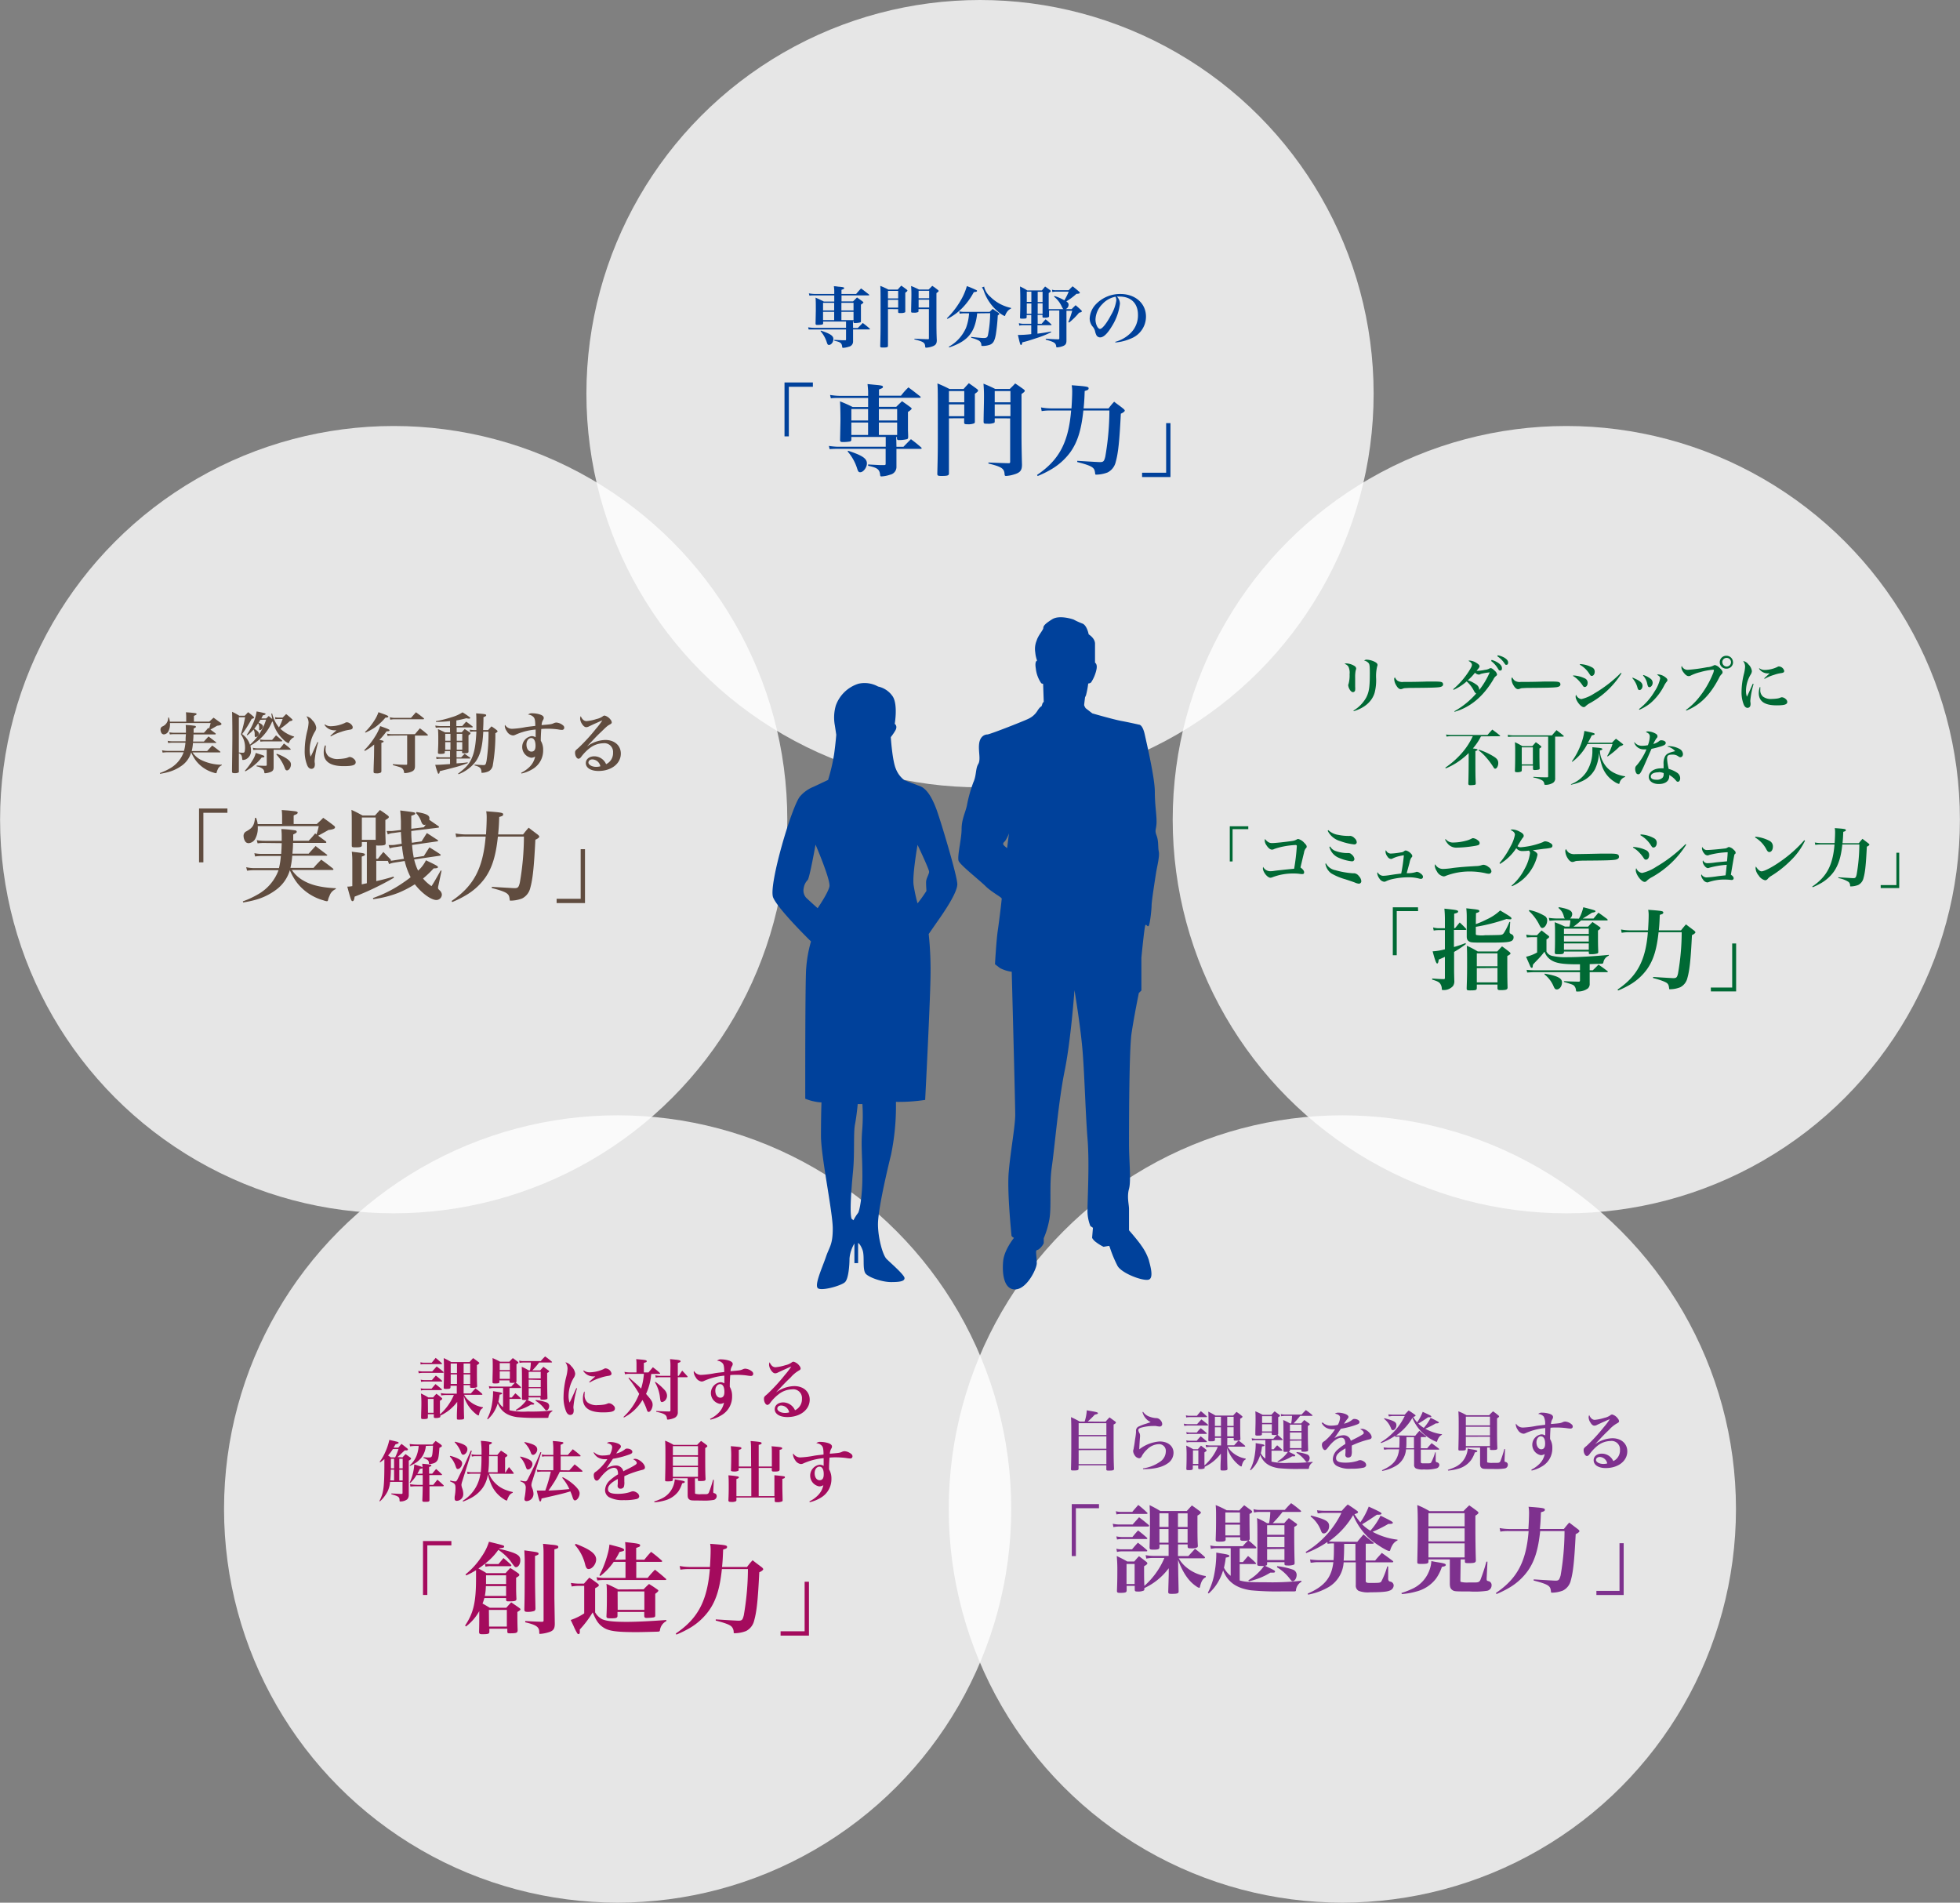 <svg xmlns="http://www.w3.org/2000/svg" viewBox="0 0 498.85 484.2"><rect x="0" y="0" width="498.85" height="484.2" fill="#808080" stroke="none"/><defs><style>.cls-1,.cls-3{fill:#fff;}.cls-1,.cls-2{opacity:0.8;}.cls-4{fill:#00419b;}.cls-5{fill:#604c3f;}.cls-6{fill:#a40b5d;}.cls-7{fill:#7e318e;}.cls-8{fill:#006934;}</style></defs><title>アセット 13</title><g id="レイヤー_2" data-name="レイヤー 2"><g id="design"><circle class="cls-1" cx="100.2" cy="208.59" r="100.18"/><circle class="cls-1" cx="157.2" cy="384.01" r="100.18"/><circle class="cls-1" cx="341.65" cy="384.01" r="100.18"/><circle class="cls-1" cx="398.65" cy="208.59" r="100.18"/><g class="cls-2"><circle class="cls-3" cx="249.43" cy="100.18" r="100.18"/></g><path class="cls-4" d="M217.12,83.48h1.19l1.28-1.29c.76.58,1,.77,1.75,1.41a.37.37,0,0,1,.07.14c0,.07-.09.1-.21.1h-4.08v1.45c0,1.13,0,1.13,0,1.59a1.33,1.33,0,0,1-1.07,1.35,5.39,5.39,0,0,1-1.46.29c-.17,0-.22-.06-.24-.24-.1-1-.44-1.23-2-1.57v-.22c1.67.09,1.92.1,2.24.1h.55c.15,0,.19-.06.19-.2V83.84h-8.15c-.29,0-.86,0-1.37,0l-.12-.54a13.2,13.2,0,0,0,1.54.13h8.1V81.82h-5.83v.49a.36.36,0,0,1-.19.27,6.55,6.55,0,0,1-1.34.11c-.26,0-.36-.07-.4-.29l.07-3.37c0-1.46,0-2.75-.08-3.28a21.19,21.19,0,0,1,2.14,1h2.63V75.17h-4.87c-.5,0-1.06,0-1.45.07l-.14-.58a11.68,11.68,0,0,0,1.6.16h4.86v-.75c0-.14,0-.55-.1-1.23.53,0,1,.11,1.23.12,1.19.1,1.39.17,1.39.36s-.1.22-.68.44v1.06h3.72c.53-.63.7-.82,1.26-1.42.87.63,1.12.85,2,1.53a.29.29,0,0,1,.08.14.11.11,0,0,1-.11.1h-6.94V76.7h2.94l1-1c.68.46.88.61,1.53,1.1.06.07.1.12.1.17s-.15.26-.63.55v1c0,.71,0,1.68,0,2,0,.88,0,.88,0,1.25,0,.17-.07.24-.19.29a6,6,0,0,1-1.41.15c-.19,0-.27-.06-.31-.23v-.29h-.12Zm-8.21.65c2.47.82,3.2,1.33,3.2,2.16s-.59,1.49-1.12,1.49c-.27,0-.38-.11-.55-.64a7.94,7.94,0,0,0-1.59-2.86Zm3.4-7.07h-2.83V79h2.83Zm0,2.29h-2.83v2.11h2.83Zm4.93-2.29h-3.09V79h3.09Zm0,2.29h-3.09v2.11h3.09Z"/><path class="cls-4" d="M226,78.66V88c0,.37-.23.44-1.27.44-.6,0-.7-.05-.7-.37.09-3.51.09-3.93.09-7.48,0-6.65,0-6.65-.07-7.84a20.26,20.26,0,0,1,2.06.94h2.38c.39-.45.51-.58.9-1,.61.43.8.56,1.37,1,.14.11.19.18.19.27s-.12.25-.54.52v2.27c0,.68,0,.81,0,2.46,0,.15,0,.24-.1.29a2.56,2.56,0,0,1-1.12.17c-.49,0-.6,0-.6-.36v-.64Zm2.6-4.63H226v1.91h2.6Zm0,2.26H226v2h2.6Zm5.17,2.37v.46c0,.16,0,.25-.1.3a2.55,2.55,0,0,1-1.12.15c-.56,0-.65,0-.65-.35,0-1.09.07-3,.07-4.22,0-.61,0-1.12-.08-2.22a21.14,21.14,0,0,1,2,.9h2.46c.41-.41.55-.53.92-.94.6.39.78.53,1.38,1,.18.14.25.24.25.31s-.12.25-.56.53v7.08c0,1.23,0,3.22.09,4.9,0,1-.34,1.39-1.52,1.72a5.07,5.07,0,0,1-1.19.2c-.18,0-.23-.07-.25-.31-.05-1-.51-1.25-2.74-1.8l0-.17c2.12.09,2.16.09,3.43.12.21,0,.26,0,.26-.27V78.66ZM236.49,74H233.8v1.91h2.69Zm0,2.26H233.8v2h2.69Z"/><path class="cls-4" d="M241,81a21.49,21.49,0,0,0,3.42-4.39,15.47,15.47,0,0,0,1.66-3.8,23.22,23.22,0,0,1,2.52,1.07.28.28,0,0,1,.08.15c0,.17-.22.25-.83.31a17.62,17.62,0,0,1-3,4.11,14.59,14.59,0,0,1-3.72,2.7Zm7.7-1.26a13,13,0,0,1-.25,1.68c-.77,3.68-2.6,5.55-6.87,7l-.09-.19a10.14,10.14,0,0,0,4.37-4.78,12.62,12.62,0,0,0,.78-3.72h-1.19a8.07,8.07,0,0,0-1.19.1l-.11-.59a6.13,6.13,0,0,0,1.29.13h6.44c.34-.35.44-.45.78-.76.66.46.85.59,1.48,1,.14.12.2.21.2.29s-.08.19-.39.36a47.51,47.51,0,0,1-.49,4.83c-.29,1.63-.66,2.29-1.48,2.63a5.45,5.45,0,0,1-1.87.32c-.3,0-.34,0-.35-.39a1.31,1.31,0,0,0-.67-1,8.7,8.7,0,0,0-1.9-.69l0-.22c1.29.15,2.71.28,3.17.28.73,0,1-.17,1.11-.84a30.43,30.43,0,0,0,.54-5.48Zm1.8-6.8c0,.1,0,.16,0,.17a4.9,4.9,0,0,0,1.56,2.42,10.51,10.51,0,0,0,3.09,2.12,10.72,10.72,0,0,0,2.18.71v.17a2.28,2.28,0,0,0-1,.8,4.65,4.65,0,0,0-.48.87c0,.15-.11.22-.18.22a6.71,6.71,0,0,1-1.63-1.09A12,12,0,0,1,250.38,74a2.54,2.54,0,0,0-.48-.85Z"/><path class="cls-4" d="M264.11,82.4h1c.44-.51.58-.67,1-1.14a14.65,14.65,0,0,1,1.46,1.29.14.14,0,0,1,.07.12s-.05.08-.14.08h-3.45v2.16c1.47-.19,2.13-.29,3.45-.54l.06.17a26.65,26.65,0,0,1-4,1.58c-1.74.58-2.32.75-3.37,1-.05.45-.15.66-.32.66s-.21,0-.8-2.55a5.44,5.44,0,0,0,.63,0,27.58,27.58,0,0,0,2.77-.2V82.75h-2a5.07,5.07,0,0,0-1.06.11l-.08-.62a4.42,4.42,0,0,0,1.14.16h2V80.17h-1.17v.53c0,.34-.16.39-1.09.39-.51,0-.6,0-.6-.33.05-1.48.07-2.14.07-3.85,0-1.87,0-2.32-.07-4a11.84,11.84,0,0,1,1.84,1h3.72c.36-.42.46-.56.82-1,.56.39.73.51,1.26.92.13.1.2.19.2.25s-.15.26-.54.5c0,3.4,0,3.4,0,4.09h3.76c-.17-.13-.17-.13-.41-.59a6.69,6.69,0,0,0-2-2.59l.13-.16a11.71,11.71,0,0,1,2.5,1.1A15,15,0,0,0,272,74.22h-3.16a3.85,3.85,0,0,0-1,.1l-.08-.59a3.29,3.29,0,0,0,1.12.13H272c.42-.46.56-.59,1-1,.72.56.94.75,1.65,1.36.14.15.19.22.19.31s-.22.25-.87.25a16.69,16.69,0,0,1-2.57,1.92c.43.31.57.51.57.87a1.24,1.24,0,0,1-.74,1.1h1.53c.41-.44.55-.57,1-1,.63.53.82.7,1.41,1.26.14.15.19.22.19.3s-.19.26-.71.34a17.53,17.53,0,0,1-2.52,2.5L271.9,82a27.53,27.53,0,0,0,1-2.92h-1.47v4.49c0,.71,0,1.32,0,3.09,0,.92-.29,1.26-1.31,1.55a5.2,5.2,0,0,1-1.06.19c-.18,0-.23-.06-.25-.26a1.23,1.23,0,0,0-.26-.71c-.32-.34-.74-.53-2.39-1v-.23c1.54.1,1.95.12,3.07.15h.12c.19,0,.26-.07.26-.24V79H267c0,.56,0,.66,0,1.41,0,.15,0,.22-.09.27a2,2,0,0,1-1,.16c-.49,0-.56,0-.58-.26v-.44h-1.24Zm-1.61-8.18h-1.17v2.6h1.17Zm0,3h-1.17v2.63h1.17Zm2.85-.36v-2.6h-1.24v2.6Zm-1.24,3h1.24V77.18h-1.24Z"/><path class="cls-4" d="M283.82,87a8.83,8.83,0,0,0,4.11-2.42,6.31,6.31,0,0,0,1.7-4.47c0-2.91-1.77-4.64-4.69-4.64a6,6,0,0,0-.68,0,2.56,2.56,0,0,1,.78,1.82,13.86,13.86,0,0,1-2.09,5.8c-1.11,1.84-2.09,2.77-2.94,2.77a1.11,1.11,0,0,1-.92-.49,4.12,4.12,0,0,1-.39-1.12A2.92,2.92,0,0,0,278,83a3.26,3.26,0,0,1-.66-2,5.63,5.63,0,0,1,1.42-3.4,8.47,8.47,0,0,1,6.41-2.78c3.79,0,6.5,2.39,6.5,5.76a6,6,0,0,1-3.83,5.57,12.2,12.2,0,0,1-3.93,1Zm-3.18-9.68a5.79,5.79,0,0,0-1.82,4c0,1.17.58,2.38,1.15,2.38s1.69-1.41,2.79-3.5a10.11,10.11,0,0,0,1.36-3.76,1.66,1.66,0,0,0-.07-.56,1.3,1.3,0,0,0-.13-.37A6.07,6.07,0,0,0,280.64,77.31Z"/><path class="cls-4" d="M206.89,98.43h-6.12v12.62h-1.1V97.33h7.22Z"/><path class="cls-4" d="M228.16,113.7h1.78c.82-.84,1.07-1.1,1.91-1.94,1.15.87,1.51,1.15,2.63,2.12a.46.46,0,0,1,.1.2c0,.1-.13.15-.3.15h-6.12v2.17c0,1.71,0,1.71,0,2.4a2,2,0,0,1-1.6,2,8,8,0,0,1-2.2.44c-.25,0-.33-.08-.35-.36-.16-1.45-.67-1.84-3.06-2.35v-.33c2.5.13,2.88.16,3.36.16h.82c.23-.06.28-.11.28-.31v-3.83H213.22c-.44,0-1.31,0-2.07.08l-.18-.82a18.4,18.4,0,0,0,2.32.21h12.14v-2.5h-8.75v.74a.5.5,0,0,1-.28.41,10.48,10.48,0,0,1-2,.15c-.38,0-.54-.1-.59-.43l.1-5c0-2.19-.05-4.13-.12-4.92a32.46,32.46,0,0,1,3.21,1.43h3.95v-2.3h-7.32c-.74,0-1.58,0-2.16.1l-.21-.86a17.3,17.3,0,0,0,2.4.23h7.29V99.57q0-.3-.15-1.83l1.83.18c1.79.15,2.09.25,2.09.53s-.15.33-1,.66v1.59h5.59c.79-1,1-1.23,1.89-2.12,1.3.94,1.68,1.27,3,2.29a.38.38,0,0,1,.13.21.18.18,0,0,1-.18.15H223.69v2.3h4.42c.63-.64.84-.82,1.47-1.43,1,.69,1.33.92,2.3,1.65.1.11.15.18.15.26s-.23.38-.94.82v1.55c0,1.07,0,2.53,0,3.06.05,1.33.05,1.33.05,1.89-.05.25-.1.35-.28.43a9.17,9.17,0,0,1-2.12.23.38.38,0,0,1-.45-.36v-.43h-.18Zm-12.32,1c3.7,1.22,4.8,2,4.8,3.24,0,1-.9,2.24-1.69,2.24-.41,0-.56-.18-.81-1a12.12,12.12,0,0,0-2.4-4.28Zm5.1-10.61h-4.26V107h4.26Zm0,3.44h-4.26v3.16h4.26Zm7.4-3.44h-4.65V107h4.65Zm0,3.44h-4.65v3.16h4.65Z"/><path class="cls-4" d="M241.52,106.46v14c0,.56-.36.66-1.91.66-.89,0-1.05-.08-1.05-.56.13-5.25.13-5.89.13-11.22,0-10,0-10-.1-11.76A31.88,31.88,0,0,1,241.67,99h3.57c.59-.67.77-.87,1.35-1.48.92.64,1.2.84,2.07,1.48.2.18.28.28.28.41s-.18.38-.82.79v3.39c0,1,0,1.22,0,3.69a.52.52,0,0,1-.15.44,4,4,0,0,1-1.69.25c-.74,0-.89-.07-.89-.53v-1Zm3.9-6.94h-3.9v2.86h3.9Zm0,3.39h-3.9v3h3.9Zm7.75,3.55v.69c0,.25,0,.38-.15.46a3.9,3.9,0,0,1-1.68.22c-.84,0-1,0-1-.53,0-1.63.1-4.49.1-6.32,0-.92,0-1.69-.13-3.34a32.74,32.74,0,0,1,3,1.35h3.69c.62-.62.82-.79,1.38-1.41.89.59,1.17.79,2.07,1.43.28.21.38.36.38.46s-.18.38-.84.79v10.63c0,1.84.05,4.82.12,7.35,0,1.55-.51,2.09-2.26,2.57a8,8,0,0,1-1.79.31c-.28,0-.36-.1-.38-.46-.08-1.43-.77-1.89-4.11-2.7l0-.26c3.19.13,3.24.13,5.15.18.3,0,.38-.08.38-.41v-11Zm4-6.94h-4v2.86h4Zm0,3.39h-4v3h4Z"/><path class="cls-4" d="M272.71,103.93c.12-1.91.18-3.34.18-4.33a8.94,8.94,0,0,0-.13-1.56c3.8.28,4.31.36,4.31.77s-.28.46-1,.69c-.07,2.09-.13,3-.28,4.43h6.35c.59-.74.77-1,1.43-1.7,1,.79,1.38,1,2.37,1.81.25.23.33.35.33.48s-.33.48-1,.76c-.36,7.12-.67,10-1.3,12.27a4,4,0,0,1-2.07,2.68,8.32,8.32,0,0,1-2.91.56c-.17,0-.25-.05-.25-.26-.1-.81-.2-1.12-.56-1.45-.51-.49-1.71-.92-4-1.5l0-.31c3.64.23,5.55.33,5.73.33.92,0,1.1-.18,1.4-1.38a69.64,69.64,0,0,0,1.05-11.75h-6.63c-.51,4.92-1.48,8-3.26,10.53a16.09,16.09,0,0,1-5,4.49,25.34,25.34,0,0,1-3.37,1.65l-.15-.28c5.66-3.82,8-8.33,8.67-16.39h-5.33a12.25,12.25,0,0,0-2.17.15l-.17-.94a14.69,14.69,0,0,0,2.47.25Z"/><path class="cls-4" d="M290.68,120.3h6.12V107.68h1.1V121.4h-7.22Z"/><path class="cls-5" d="M44.42,186.84a8.42,8.42,0,0,0-1.19.06l-.14-.54a7.31,7.31,0,0,0,1.33.12h2.9v-.68a11.18,11.18,0,0,0-.06-1.31,18.83,18.83,0,0,1,2.32.22c.17,0,.29.14.29.26s-.12.2-.59.44c0,.73,0,.73,0,1.07h2.62A15.34,15.34,0,0,0,53,185.22l.22.19a14.17,14.17,0,0,0,.39-1.41H43.26v.22a3.74,3.74,0,0,1-.42,1.92,1.39,1.39,0,0,1-1.11.75.73.73,0,0,1-.63-.34,1.83,1.83,0,0,1-.25-.89.84.84,0,0,1,.51-.8,2.35,2.35,0,0,0,1.44-2.27l.17,0a4.15,4.15,0,0,1,.27,1.07h4.15V182.5a10.54,10.54,0,0,0-.07-1.24l1.13.08c1.34.14,1.34.14,1.51.24a.19.19,0,0,1,.08.14c0,.07-.06.15-.17.22s0,0-.3.14a1,1,0,0,0-.22.12v1.44h3.92c.5-.46.65-.61,1.09-1l1.82,1.32c.14.12.19.19.19.27,0,.24-.34.38-1.11.46l-1,.58c-.45.26-.52.29-.71.39l1.34,1a.18.18,0,0,1,0,.13c0,.07,0,.11-.13.11H49.24c0,.81-.05,1.08-.1,1.81H51.9c.49-.56.66-.73,1.17-1.29.87.65.87.65,1.92,1.46,0,0,.07.07.07.09s-.07.1-.16.1H49.11a11.57,11.57,0,0,1-.31,2.06h3.93c.56-.63.73-.8,1.29-1.4.85.62,1.12.82,2,1.52a.24.24,0,0,1,.08.13c0,.05-.07.1-.13.1H49a5.73,5.73,0,0,0,1.9,1.77,11.94,11.94,0,0,0,5.56,1.36v.14a1.9,1.9,0,0,0-1.07,1.12,3.44,3.44,0,0,0-.25.71c0,.12-.1.19-.19.19a2.64,2.64,0,0,1-.59-.15,8.64,8.64,0,0,1-4.46-3,10.36,10.36,0,0,1-1.24-2.16,6.26,6.26,0,0,1-2.35,3.35,10.45,10.45,0,0,1-3.5,1.67,17.18,17.18,0,0,1-2.07.44l-.05-.19a14.68,14.68,0,0,0,2.41-1.1,7.79,7.79,0,0,0,3.64-4.19h-4a8.43,8.43,0,0,0-1.35.09l-.15-.6a6.27,6.27,0,0,0,1.5.16h4.09A11.27,11.27,0,0,0,47.2,189H44.06a8,8,0,0,0-1.26.09l-.12-.57a5.55,5.55,0,0,0,1.38.12h3.18c0-.85,0-.85.08-1.81Z"/><path class="cls-5" d="M66.26,183.18a6,6,0,0,1-.44.7c.82.39,1.1.64,1.1,1s-.42.94-.74.94-.22-.12-.22-.51a2.12,2.12,0,0,0-.26-1.25,15.93,15.93,0,0,1-1,1.4c.78.46,1.19.87,1.19,1.22a1,1,0,0,1-.8.89c-.21,0-.26-.14-.27-.62a2.35,2.35,0,0,0-.28-1.3,10,10,0,0,1-1.58,1.47l-.15-.13a16.8,16.8,0,0,0,1.65-3,10.68,10.68,0,0,0,.85-2.94c.93.17,1.89.39,2.09.46s.19.12.19.2-.19.26-.68.33c-.19.39-.24.5-.39.79h1.24c.27-.27.35-.35.64-.62.46.39.67.56.9.78-.1-.46-.13-.7-.25-1.4h.22A9,9,0,0,0,71,185.12a13.64,13.64,0,0,0,.93-2.14h-1a5.92,5.92,0,0,0-.84.05l-.1-.53a3.51,3.51,0,0,0,.94.12h1l.9-.9a17.11,17.11,0,0,1,1.41,1.21c.16.13.21.22.21.3s-.19.24-.68.29a21.45,21.45,0,0,1-2.42,1.92,8.48,8.48,0,0,0,3.5,2v.15A2.53,2.53,0,0,0,73.55,189c0,.08-.08.13-.15.13a4.21,4.21,0,0,1-1.36-1,9.21,9.21,0,0,1-2.62-4.5l-.18.06a12.25,12.25,0,0,1-3.13,4.41,12.73,12.73,0,0,1-2.38,1.65,4.46,4.46,0,0,1,.14,1.12,2.33,2.33,0,0,1-1.36,2.39,2.36,2.36,0,0,1-.67.14c-.15,0-.18-.05-.2-.31-.07-.84-.24-1.13-.85-1.41V193l0,2.65v.65c0,.17,0,.26-.14.31a2,2,0,0,1-.92.15c-.54,0-.68-.09-.68-.43,0-1.52.09-6.25.09-8.94,0-1.15,0-3.77-.07-6.25a15.38,15.38,0,0,1,1.83,1H62.3l.85-.9c.58.44.75.59,1.29,1.05.16.15.22.24.22.34s-.17.22-.61.31a27.23,27.23,0,0,1-2.43,3.87,5.37,5.37,0,0,1,2,2.71l.49-.46a13.35,13.35,0,0,0,2.43-3.18,13.15,13.15,0,0,0,1.18-2.74Zm-5.47,8.31a7.68,7.68,0,0,0,1,.07c.27,0,.39-.07.46-.25a4.64,4.64,0,0,0,.12-1.19,5.62,5.62,0,0,0-.26-1.65,6.2,6.2,0,0,0-.8-1.6,36.89,36.89,0,0,0,1.08-4.34H60.79Zm1.53,4.66a16.7,16.7,0,0,0,1.94-2.65,5.67,5.67,0,0,0,.83-1.89c2.09.67,2.19.7,2.19.9s-.19.24-.68.27a11.76,11.76,0,0,1-1.95,2,13.08,13.08,0,0,1-2.2,1.51Zm3.31-5.35a8.42,8.42,0,0,0-1.15.06l-.11-.56a5,5,0,0,0,1.26.14h5.63c.46-.53.61-.7,1-1.23a20.71,20.71,0,0,1,1.64,1.33c.07.07.09.1.09.14s-.07.12-.17.12H69.64v2.07l0,2.31v.1c0,.79-.29,1.09-1.29,1.35a4.52,4.52,0,0,1-.87.15c-.15,0-.18-.05-.22-.29a1.1,1.1,0,0,0-.37-.8,3.29,3.29,0,0,0-1.58-.66v-.22c1.41.07,1.46.07,2.29.07.24,0,.29-.07.29-.28v-3.8Zm.55-2.62a6.86,6.86,0,0,0,1.25.12h1.82l1-1.16c.68.53.87.7,1.51,1.28.07.06.09.1.09.13s-.09.12-.21.12H67.45a10,10,0,0,0-1.17.07Zm4.25,3.64a10.94,10.94,0,0,1,2.7,1.34c.68.53.92.88.92,1.41,0,.71-.5,1.48-1,1.48-.28,0-.4-.14-.58-.63A10.45,10.45,0,0,0,70.34,192Z"/><path class="cls-5" d="M81,188.87a22.87,22.87,0,0,0-.93,4.76,3.65,3.65,0,0,0,.06.63.79.79,0,0,1,0,.24,1.55,1.55,0,0,1-.14.75.84.84,0,0,1-.73.41c-.44,0-.81-.31-1.07-.9a9.59,9.59,0,0,1-.64-3.74A21.23,21.23,0,0,1,78.2,186a10.15,10.15,0,0,0,.34-2.08,2.66,2.66,0,0,0-.56-1.63,2.42,2.42,0,0,1,1.51,1,3.16,3.16,0,0,1,1,1.91,2,2,0,0,1-.39,1.07,9.32,9.32,0,0,0-1.29,4.52,5.34,5.34,0,0,0,.26,1.77c.44-.89.54-1.11.71-1.5l1-2.19Zm1.92.86c0,.39-.05.56-.05.74a2.41,2.41,0,0,0,.75,2,3.78,3.78,0,0,0,2.58.68A11.56,11.56,0,0,0,87.7,193a3.74,3.74,0,0,0,1-.29.9.9,0,0,1,.34-.07,1.75,1.75,0,0,1,1.08.55,1,1,0,0,1,.41.78c0,.73-.78,1-3.06,1-3.4,0-5.08-1.15-5.08-3.48a5.19,5.19,0,0,1,.31-1.79Zm-.24-5.39a2.52,2.52,0,0,0,1.58.47,8.76,8.76,0,0,0,3.47-.81c.34-.19.36-.19.55-.19.64,0,1.49.71,1.49,1.27,0,.4-.2.55-.92.65a10.69,10.69,0,0,0-2,.51,12.08,12.08,0,0,0-2.65,1.17l-.12-.15c.58-.54,1.35-1.22,1.57-1.41h-.39a3,3,0,0,1-2.67-1.38Z"/><path class="cls-5" d="M95.23,189.47a13.22,13.22,0,0,1-2.38,1.63l-.14-.19a18.38,18.38,0,0,0,2.71-3.41,12.06,12.06,0,0,0,1.34-2.72c2.11.75,2.38.88,2.38,1.07s-.15.24-.77.27a15.92,15.92,0,0,1-1.83,2.18c.85.13,1.09.22,1.09.4s-.1.19-.56.34v2.72c0,.82,0,2.28,0,4.41a.6.6,0,0,1-.12.42,2.12,2.12,0,0,1-1.19.21c-.54,0-.68-.09-.68-.43,0-1.05.12-3.55.12-4.35Zm-2.33-3.18a15.5,15.5,0,0,0,2.42-3,8.84,8.84,0,0,0,1-2.05l1.23.44c1,.37,1.29.51,1.29.68s-.2.24-.75.27a14.38,14.38,0,0,1-2.9,2.65A16,16,0,0,1,93,186.44Zm6.92.9a6,6,0,0,0-1.17.1l-.14-.59a5.9,5.9,0,0,0,1.31.14h5.78l1.27-1.5c.89.66,1.14.88,1.94,1.56.07.09.1.14.1.19s-.06.1-.2.1h-3.09v3.49c0,1.87,0,1.87,0,4.21,0,.77-.17,1.11-.71,1.41a4.75,4.75,0,0,1-1.86.44c-.15,0-.2-.05-.22-.22a1.47,1.47,0,0,0-.3-.81c-.31-.38-.56-.46-2.54-1l0-.24c2,.14,2.09.14,3.37.15.22,0,.27-.06.27-.25v-7.21Zm-.61-4.66a5.5,5.5,0,0,0,1.24.16h4.15l1.27-1.43c.89.65,1.14.83,1.94,1.48.08.08.12.13.12.19s-.09.11-.22.11h-7.26a5.72,5.72,0,0,0-1.12.11Z"/><path class="cls-5" d="M117.65,184.76c.43-.49.56-.64,1-1.12.71.51.91.68,1.58,1.19.06.07.1.12.1.17s-.09.12-.24.12h-3.86v1.24h1.28l.76-.83a13.76,13.76,0,0,1,1.23.81c.18.12.25.21.25.29s-.12.26-.51.49c0,1,0,1.55,0,2,0,.64,0,1.08,0,2.07v.12c0,.29-.32.39-1.24.39-.3,0-.39-.07-.4-.29v-.25h-1.4v1.58h1.17l.89-.92c.61.44.8.58,1.41,1a.51.51,0,0,1,.05.12c0,.05-.07.1-.15.1h-3.37v1.23c1.29-.09,1.74-.12,2.84-.26l0,.19a29.4,29.4,0,0,1-3.55,1.14c-1.82.49-2.48.64-3.55.9-.09.49-.15.65-.31.65s-.17-.09-.23-.26a15.22,15.22,0,0,1-.62-2c1,0,1,0,3.76-.19v-1.36h-2.53a4.41,4.41,0,0,0-.9.09l-.11-.54a8.19,8.19,0,0,0,1.08.1h2.46v-1.58h-1.33v.32c0,.19-.06.25-.28.32a5,5,0,0,1-.92.07c-.44,0-.55-.07-.55-.36.09-2.05.09-2.05.09-3.06,0-1.36,0-2.14-.09-2.9.79.34,1,.46,1.81.83h1.27v-1.24h-2.53c-.22,0-.43,0-1.09.07l-.14-.55c.53.07,1,.12,1.23.12h2.53V183.5a29.64,29.64,0,0,1-3.59.21v-.19a28.14,28.14,0,0,0,4-1,10.09,10.09,0,0,0,2.77-1.24,17.67,17.67,0,0,1,1.76,1.19c.16.1.21.17.21.24s-.12.17-.26.17-.3,0-.75-.1a24.89,24.89,0,0,1-2.53.56v1.44Zm-3,2h-1.33v1.75h1.33Zm0,2.1h-1.33v1.94h1.33Zm3-2.1h-1.4v1.75h1.4Zm0,2.1h-1.4v1.94h1.4Zm6.57-3.06c.38-.42.48-.54.87-.95a12.56,12.56,0,0,1,1.33.95c.17.14.22.23.22.31s-.12.24-.56.49a44.92,44.92,0,0,1-.63,8,2.11,2.11,0,0,1-1.09,1.68,4.21,4.21,0,0,1-1.65.39c-.12,0-.17,0-.17-.15a1.85,1.85,0,0,0-.19-.88c-.18-.36-.62-.62-1.56-.85v-.21c1.28.09,2,.12,2.26.12.51,0,.6-.15.8-1.17a49.4,49.4,0,0,0,.49-7.33H123c-.2,3.78-.73,5.85-1.88,7.53a9.88,9.88,0,0,1-4.42,3.3l-.12-.14c2-1.53,2.84-2.41,3.52-4s1-3.45,1.15-6.73h-.59a4.21,4.21,0,0,0-1,.09l-.12-.56a8.69,8.69,0,0,0,1.14.11h.56c0-.85,0-1.27,0-1.95,0-1,0-1.6-.06-2.31,2.15.15,2.56.22,2.56.46s-.18.3-.69.51c0,1.82-.06,2.29-.09,3.29Z"/><path class="cls-5" d="M132.65,196.66a8,8,0,0,0,2.09-1.46,5,5,0,0,0,1.46-2.67,1.9,1.9,0,0,1-1,.31,2.79,2.79,0,0,1,.13-5.51,2,2,0,0,1,1,.29v-.82c0-.41,0-.54,0-1.14a15.44,15.44,0,0,0-5.3,1.4,1.53,1.53,0,0,1-.49.1A2,2,0,0,1,129,186.1a2.68,2.68,0,0,1-.53-1.34.89.89,0,0,1,.07-.29,2.07,2.07,0,0,0,1.82,1,23.34,23.34,0,0,0,3.53-.45c.68-.1,1.19-.15,2.35-.29,0-1.29-.12-1.83-.36-2.15a2,2,0,0,0-1.48-.72,1.34,1.34,0,0,1,1.07-.34,6.52,6.52,0,0,1,1.92.29c.67.22,1,.49,1,.88a.92.92,0,0,1-.17.53,2.72,2.72,0,0,0-.37,1.31c2.36-.2,2.5-.22,3.08-.48a1.61,1.61,0,0,1,.73-.17,3,3,0,0,1,1.65.72.74.74,0,0,1,.3.63.54.54,0,0,1-.61.51c-.15,0-.41,0-1-.12a20.5,20.5,0,0,0-2.79-.17,14.08,14.08,0,0,0-1.45.07c-.06.9-.12,2-.12,2.63v.36a4.38,4.38,0,0,1,.6,2.36,5.47,5.47,0,0,1-2.36,4.64,9.29,9.29,0,0,1-3.15,1.34Zm2.55-8.84c-.68,0-1.21.71-1.21,1.63,0,1.07.51,1.82,1.26,1.82s1.05-.54,1.05-1.48C136.3,188.53,135.89,187.82,135.2,187.82Z"/><path class="cls-5" d="M149.51,189.88a8.15,8.15,0,0,1,4.56-1.57c2.34,0,3.94,1.42,3.94,3.47,0,2.55-2.41,4.42-5.69,4.42-1.94,0-3.22-.8-3.22-2,0-1,.89-1.73,2.16-1.73a3.29,3.29,0,0,1,3,2,3.1,3.1,0,0,0,1.77-2.94,2.22,2.22,0,0,0-2.53-2.38,5.72,5.72,0,0,0-3.42,1.25,11.38,11.38,0,0,0-2,2c-.29.39-.32.44-.48.54a.65.65,0,0,1-.35.15c-.46,0-.89-.74-.89-1.53,0-.47.09-.59.8-1.17a45.83,45.83,0,0,0,4.52-4.93,18.76,18.76,0,0,0,1.63-2.14,0,0,0,0,0,0,0h0a1.62,1.62,0,0,1-.34.14c-.13.07-.44.19-.86.39l-.85.37-1.28.6a1.67,1.67,0,0,1-.75.24c-.37,0-.73-.26-1.08-.8a2.68,2.68,0,0,1-.5-1.41,1.38,1.38,0,0,1,.16-.61c.34.83.85,1.27,1.47,1.27a11.45,11.45,0,0,0,2.54-.53,4.46,4.46,0,0,0,1.53-.64.83.83,0,0,1,.54-.24h0a2.72,2.72,0,0,1,1.47,1,1.23,1.23,0,0,1,.34.73c0,.22-.11.34-.55.58s-.63.35-2,1.7c-.9.85-1.26,1.2-2.48,2.5l-1.21,1.27Zm1.26,3.38c-.61,0-1,.34-1,.82s.8,1.07,1.94,1.07a4,4,0,0,0,1.09-.14A2.14,2.14,0,0,0,150.77,193.26Z"/><path class="cls-5" d="M57.88,206.84H51.76v12.62h-1.1V205.75h7.22Z"/><path class="cls-5" d="M67.34,214.52a11.73,11.73,0,0,0-1.78.1l-.21-.82a10.16,10.16,0,0,0,2,.18H71.7v-1a15.58,15.58,0,0,0-.1-2,30.85,30.85,0,0,1,3.49.33c.26,0,.44.2.44.38s-.18.31-.9.67c0,1.09,0,1.09,0,1.6h3.93c.74-.76.94-1,1.66-1.88l.33.28a17.87,17.87,0,0,0,.58-2.12H65.61v.33a5.61,5.61,0,0,1-.64,2.88,2.07,2.07,0,0,1-1.66,1.12,1,1,0,0,1-.94-.51,2.63,2.63,0,0,1-.38-1.32,1.25,1.25,0,0,1,.76-1.2c1.58-.92,1.91-1.43,2.17-3.42l.25,0a6.15,6.15,0,0,1,.41,1.6H71.8V208a14.69,14.69,0,0,0-.1-1.86l1.68.12c2,.21,2,.21,2.27.36a.26.26,0,0,1,.13.2.47.47,0,0,1-.25.33c-.06.06-.06.06-.46.21a1.39,1.39,0,0,0-.33.18v2.16h5.89c.73-.68,1-.91,1.63-1.58,1.43,1,1.43,1,2.73,2,.2.18.28.28.28.41,0,.36-.51.56-1.66.69l-1.56.87-1.07.58,2,1.48a.35.35,0,0,1,.07.21c0,.1-.07.15-.2.15H74.58c0,1.22-.07,1.63-.15,2.73h4.13c.74-.84,1-1.1,1.76-1.94,1.3,1,1.3,1,2.88,2.19.08.05.1.1.1.13s-.1.15-.23.15H74.38a19.1,19.1,0,0,1-.46,3.09h5.89c.84-1,1.1-1.2,1.94-2.09,1.27.91,1.68,1.22,3,2.26a.42.42,0,0,1,.12.21c0,.08-.1.15-.2.15H74.28a8.55,8.55,0,0,0,2.85,2.65c2,1.2,4.67,1.84,8.34,2v.21A2.83,2.83,0,0,0,83.86,228a4.74,4.74,0,0,0-.38,1.07c0,.18-.15.28-.28.28a3.71,3.71,0,0,1-.89-.23,12.94,12.94,0,0,1-6.68-4.43,14.85,14.85,0,0,1-1.86-3.24,9.51,9.51,0,0,1-3.52,5A15.81,15.81,0,0,1,65,229a26.35,26.35,0,0,1-3.12.66l-.07-.28a21.77,21.77,0,0,0,3.62-1.66,11.69,11.69,0,0,0,5.46-6.27h-6a13.14,13.14,0,0,0-2,.13l-.23-.89a9.37,9.37,0,0,0,2.24.23H71a18.22,18.22,0,0,0,.48-3.09H66.81a12.6,12.6,0,0,0-1.89.13l-.18-.84a9.12,9.12,0,0,0,2.07.18h4.76c.08-1.28.08-1.28.13-2.73Z"/><path class="cls-5" d="M105.41,218.72a13.31,13.31,0,0,0,1,2.84,8.33,8.33,0,0,0,2-2.63c2.62,1.25,3.06,1.5,3.06,1.73s-.26.31-1.1.33a25.5,25.5,0,0,1-2.7,2.58,10.14,10.14,0,0,0,2.16,1.94c.64-1,.64-1,2.35-4l.2.08-.79,3.72a2.38,2.38,0,0,0-.1.64c0,.23.08.33.49.71a1.53,1.53,0,0,1,.48,1,1.41,1.41,0,0,1-1.38,1.38c-1.37,0-3.77-1.76-5.5-4a28.22,28.22,0,0,1-4.11,2.14A26.81,26.81,0,0,1,95,228.82l-.08-.28a31.4,31.4,0,0,0,7.06-3.49c.92-.61,1.71-1.15,2.53-1.81a17.68,17.68,0,0,1-1.51-4.13l-2.75.43a4.92,4.92,0,0,0-1.22.36l-.31-.82H95.77v5.15c1.58-.35,2.76-.66,4.39-1.15l.1.29a71.62,71.62,0,0,1-10,4.81c-.11.82-.26,1.15-.54,1.15s-.38-.15-1.33-3.7c.62,0,.87-.07,1.28-.12v-6.17a21.23,21.23,0,0,0-.13-2.6c.66.1,1.25.15,1.58.2,1.43.18,1.76.26,1.76.51s-.2.33-.81.54v7.06l1.3-.28V214.29H92.1v.79c0,.46-.3.56-1.71.56-.74,0-.86-.08-.86-.46,0-2.91,0-2.91,0-4.72,0-2.57,0-3.16-.08-4.36,1.23.56,1.61.77,2.83,1.43h3.16c.54-.61.72-.79,1.25-1.4.9.59,1.15.76,2,1.4.21.18.28.28.28.41s-.18.36-.89.74c0,3.49,0,3.65.08,5.89,0,.51-.34.61-1.89.61a2,2,0,0,1-.54-.05v3.42h.46c.59-.79.77-1,1.38-1.74.79.79,1,1.05,1.84,1.89,0,.1.1.15.1.2a.44.44,0,0,1-.08.16l.61-.08,2.76-.43a29.86,29.86,0,0,1-.49-3.22l-1.78.26a6.14,6.14,0,0,0-1.35.3l-.28-.84c.4,0,.61,0,.71,0s.64,0,.87-.05l1.76-.28c-.11-1.18-.13-1.84-.21-3L100,212a3.74,3.74,0,0,0-1.3.34l-.28-.87c.3,0,.51,0,.63,0a5.8,5.8,0,0,0,.84,0l2.15-.25c0-.87,0-1.4,0-2.22-.06-1.38-.08-1.71-.18-2.75,3.82.48,3.82.48,3.82.81,0,.18-.18.28-1,.54,0,1.37,0,1.93,0,2.42v.89l3.18-.38.54-.71a.75.75,0,0,1-.33.1c-.44,0-.64-.21-.89-.92a5.73,5.73,0,0,0-1.3-2.09l.12-.26c2.35.36,3.29.79,3.29,1.56a2.5,2.5,0,0,1-.05.41l2.32,1.6c.13.1.18.18.18.26s-.08.13-.18.15l-6.88.84c0,1.15,0,1.58.15,3l2.47-.36c.59-.91.77-1.22,1.35-2.11,1.18.74,1.53,1,2.68,1.73.13.1.18.18.18.23s-.1.15-.2.15l-6.43.92a25.09,25.09,0,0,0,.43,3.21l2.58-.4c.61-1,.79-1.25,1.4-2.2,1.2.72,1.56.95,2.7,1.71.11.1.18.18.18.23s-.07.15-.2.18Zm-13.31-5h3.52v-5.68H92.1Z"/><path class="cls-5" d="M123.7,212.35c.12-1.91.17-3.34.17-4.33a8.86,8.86,0,0,0-.12-1.56c3.8.28,4.31.36,4.31.77s-.28.45-1,.68c-.07,2.09-.13,3-.28,4.44h6.35c.59-.74.77-1,1.43-1.71,1,.79,1.38,1.05,2.37,1.81.25.23.33.36.33.49s-.33.48-1,.76c-.36,7.12-.67,10-1.3,12.27a4,4,0,0,1-2.07,2.67,8.32,8.32,0,0,1-2.91.56c-.17,0-.25,0-.25-.25-.1-.82-.2-1.12-.56-1.45-.51-.49-1.71-.92-4-1.51l0-.3q5.46.33,5.73.33c.92,0,1.1-.18,1.4-1.38a69.64,69.64,0,0,0,1.05-11.75h-6.63c-.51,4.92-1.48,8-3.26,10.53a15.94,15.94,0,0,1-5,4.48,25.2,25.2,0,0,1-3.37,1.66l-.15-.28c5.66-3.82,8-8.34,8.67-16.39h-5.33a12.25,12.25,0,0,0-2.17.15l-.17-.94a15.83,15.83,0,0,0,2.47.25Z"/><path class="cls-5" d="M141.67,228.72h6.12V216.1h1.1v13.72h-7.22Z"/><path class="cls-6" d="M106.46,348.88a5,5,0,0,0,1.19.13H110l1.14-1.27c.74.56,1,.75,1.66,1.32.09.09.12.14.12.19s-.09.12-.22.12h-5a5.7,5.7,0,0,0-1.13.1Zm.55-2.21a3.7,3.7,0,0,0,1,.12h1.87c.44-.55.59-.72,1-1.23.68.55.88.72,1.51,1.31.09.07.12.12.12.17s-.07.1-.2.1h-4.27a5.71,5.71,0,0,0-1,.09Zm.08,4.43a4.34,4.34,0,0,0,1.09.12h1.75c.43-.52.56-.68,1-1.15a18.13,18.13,0,0,1,1.52,1.26c.07.06.11.1.11.15s-.09.1-.19.1h-4.2a5,5,0,0,0-1,.08Zm0,2.2a4.16,4.16,0,0,0,1,.1h1.75c.44-.53.58-.68,1-1.17.7.54.9.71,1.58,1.29,0,.05.07.1.07.13s-.07.11-.16.11h-4.28a3.19,3.19,0,0,0-.9.1ZM118,354.61h1.84c.51-.58.66-.75,1.17-1.3.73.56,1,.75,1.67,1.36.06.09.1.14.1.17s-.07.12-.19.12h-4.47a5.61,5.61,0,0,0,1.55,1.75,6.8,6.8,0,0,0,3.23,1.41l0,.21c-.51.25-.8.71-1,1.72q0,.15-.15.15a1.3,1.3,0,0,1-.46-.24,9.27,9.27,0,0,1-3.24-4.67l0,2.26c0,.32,0,1.42.07,3.31,0,.32-.24.41-1.21.41-.53,0-.61,0-.63-.32,0-1.09,0-1.11.09-3.15v-1.05a11.3,11.3,0,0,1-4.3,3.5v.15c0,.17,0,.26-.15.31a2.55,2.55,0,0,1-1,.15c-.4,0-.49-.05-.51-.3v-.67H108.9v.8c0,.36-.21.44-1.16.44-.44,0-.54-.06-.56-.32,0-1.31.07-2.11.07-3.54a24.26,24.26,0,0,0-.11-2.65c.84.41,1.09.53,1.87,1h1.23c.34-.41.46-.54.83-.93.58.42.75.56,1.29,1,.14.12.19.21.19.29s-.14.26-.58.49v.75c0,.63,0,1.92,0,2.72a13.48,13.48,0,0,0,3.54-4.93h-1.92a6.7,6.7,0,0,0-1.28.12l-.12-.61a8,8,0,0,0,1.4.14h2.67v-2h-1.6V353c0,.38-.21.46-1,.46-.65,0-.72,0-.73-.37.05-1.87.07-2.45.07-4.05s0-2.38-.07-3.43a19,19,0,0,1,1.9,1h4.68c.39-.44.51-.57.9-1,.63.44.81.58,1.37,1,.16.12.21.21.21.27s-.15.28-.61.51v1.4c0,1.58,0,2.95.06,3.92a.37.37,0,0,1-.1.31,2.34,2.34,0,0,1-1.05.17c-.56,0-.63,0-.65-.32v-.38H118Zm-9.07,4.92h1.42V356H108.9ZM116.31,347h-1.6v2.42h1.6Zm0,2.77h-1.6v2.42h1.6Zm3.36-.35V347H118v2.42Zm0,2.77v-2.42H118v2.42Z"/><path class="cls-6" d="M129.65,346.53c.36-.41.48-.53.87-.92.54.39.71.51,1.21.89.15.12.2.18.2.27s-.1.2-.48.39c0,1.94,0,1.94,0,4.33a.29.29,0,0,1-.21.33,16.54,16.54,0,0,1,1.28,1.12c.07.09.1.14.1.19s-.07.1-.2.1h-2.74v2.41h.58l.9-1.07a15.72,15.72,0,0,1,1.34,1.21.28.28,0,0,1,.07.13c0,.06-.07.09-.15.09h-2.74v2.89a16.2,16.2,0,0,0,4.62.32,46.62,46.62,0,0,0,6.28-.27v.19a1.93,1.93,0,0,0-1,1.53c0,.13-.1.17-.44.17h-.72c-.51,0-1,0-1.39,0a48.58,48.58,0,0,1-5.48-.2c-2.55-.39-4-1.45-4.86-3.5a9.48,9.48,0,0,1-.69,1.68,8.07,8.07,0,0,1-1.86,2.38l-.15-.12a11.81,11.81,0,0,0,1.09-3,19.49,19.49,0,0,0,.41-3.45c0-.13,0-.34,0-.59l1.12.18c.94.16,1.19.24,1.19.41s-.17.21-.63.29a17.54,17.54,0,0,1-.32,1.79,4.06,4.06,0,0,0,1.19,1.42v-4.89h-2.57a3.35,3.35,0,0,0-.93.12l-.11-.61a4.77,4.77,0,0,0,1,.13h4.69c.46-.52.62-.68.94-1a6.81,6.81,0,0,1-.82.05c-.44,0-.56-.07-.56-.31v-.32h-2.58v.43c0,.27-.24.35-1.11.35-.52,0-.64-.07-.64-.32v-.07c0-1.48.06-2.33.06-3.75,0-1.14,0-1.57-.06-2.32a16.27,16.27,0,0,1,1.93.92Zm.12.36h-2.58v1.78h2.58ZM127.19,349v1.9h2.58V349Zm7.37,6.94c0,.2-.08.27-.37.32,1.75.83,1.77.85,1.77,1s-.15.19-.36.19a3.86,3.86,0,0,1-.46,0,12,12,0,0,1-3.79,1.53l-.1-.17a9,9,0,0,0,2.77-2.53h-.51c-.58,0-.66-.05-.66-.32,0-2.24,0-2.24,0-3.13,0-3,0-4.23-.07-5a11.8,11.8,0,0,1,1.77.91h.34a12.1,12.1,0,0,0,.22-2h-1.92a4.19,4.19,0,0,0-.95.1l-.1-.6a3.49,3.49,0,0,0,1,.14h4.48a15.87,15.87,0,0,1,1.12-1.19,18,18,0,0,1,1.68,1.31c.07.07.09.1.09.13s-.07.11-.18.11h-3.11a20.66,20.66,0,0,1-1.73,2h2c.36-.41.46-.53.82-.91l1.26.91c.15.1.2.18.2.25s-.12.22-.51.41v1.15c0,1.14,0,2.55.07,5.19,0,.17,0,.24-.1.3a2.6,2.6,0,0,1-1.12.16c-.46,0-.57-.05-.57-.27v-.31h-3.06Zm3.06-6.84h-3.06v1.69h3.06Zm-3.06,2V353h3.06v-1.82Zm0,2.18v1.95h3.06v-1.95Zm1.79,3a12,12,0,0,1,2.77.61,1,1,0,0,1,.66.9c0,.59-.34,1.14-.71,1.14-.15,0-.17,0-.6-.55a7.93,7.93,0,0,0-2.19-1.92Z"/><path class="cls-6" d="M146.87,353.3a23.54,23.54,0,0,0-.93,4.76,3.14,3.14,0,0,0,.07.63,1.42,1.42,0,0,1,0,.23,1.71,1.71,0,0,1-.13.75.85.85,0,0,1-.73.41c-.45,0-.82-.31-1.07-.9a9.36,9.36,0,0,1-.65-3.74,21.84,21.84,0,0,1,.68-5.05,10.19,10.19,0,0,0,.34-2.07,2.61,2.61,0,0,0-.56-1.64,2.46,2.46,0,0,1,1.51,1,3.18,3.18,0,0,1,1,1.91,2.11,2.11,0,0,1-.39,1.07,9.24,9.24,0,0,0-1.3,4.52,5.3,5.3,0,0,0,.26,1.77c.44-.89.54-1.11.71-1.5l1-2.19Zm1.92.85c0,.39,0,.56,0,.75a2.4,2.4,0,0,0,.75,2,3.75,3.75,0,0,0,2.58.68,11.56,11.56,0,0,0,1.55-.12,3.74,3.74,0,0,0,1-.29.9.9,0,0,1,.34-.07,1.75,1.75,0,0,1,1.09.55,1,1,0,0,1,.41.78c0,.73-.79,1-3.06,1-3.4,0-5.09-1.16-5.09-3.49a5.1,5.1,0,0,1,.31-1.78Zm-.23-5.39a2.51,2.51,0,0,0,1.58.47,8.71,8.71,0,0,0,3.46-.81c.34-.19.36-.19.55-.19a1.68,1.68,0,0,1,1.49,1.28c0,.39-.2.54-.91.64a10.5,10.5,0,0,0-2,.51,12,12,0,0,0-2.66,1.17l-.11-.15c.57-.54,1.34-1.22,1.56-1.41h-.39a3,3,0,0,1-2.67-1.38Z"/><path class="cls-6" d="M165.74,349.66a14.73,14.73,0,0,1-1.31,5.07c1.38,1.58,1.67,2,1.67,2.78s-.51,1.8-1,1.8c-.27,0-.37-.17-.58-.86a15.85,15.85,0,0,0-1-2.18,11.75,11.75,0,0,1-4.72,4.46l-.12-.14a15.57,15.57,0,0,0,4-5.88,35.42,35.42,0,0,0-2.72-4l.13-.14c1,.87,2.33,2,3.08,2.81a16.45,16.45,0,0,0,.71-3.76h-3.67a5.74,5.74,0,0,0-1.14.1l-.13-.61a6.13,6.13,0,0,0,1.26.15H162v-2.12a8.91,8.91,0,0,0-.08-1.26c2.34.19,2.68.25,2.68.51s-.06.22-.73.46v2.41h1.18l1.12-1.32c.75.57,1,.76,1.71,1.39.09.07.14.12.14.17s-.08.12-.17.12Zm1.07,2a14.2,14.2,0,0,1,2.28,2,2.25,2.25,0,0,1,.68,1.48,1.74,1.74,0,0,1-.29,1,1.43,1.43,0,0,1-1,.67.36.36,0,0,1-.26-.12c-.12-.16-.15-.26-.24-1a9.6,9.6,0,0,0-1.29-3.93Zm3.83-4a13.15,13.15,0,0,0-.1-1.79l1.2.12c1.07.09,1.48.21,1.48.43s-.18.25-.71.46v3.24h.24c.37-.56.49-.75.88-1.31.58.6.75.79,1.31,1.41a.64.64,0,0,1,.07.16c0,.07-.07.1-.17.1h-2.33v8.87a1.49,1.49,0,0,1-.89,1.5,5.52,5.52,0,0,1-1.54.41h-.14c-.13,0-.17-.07-.2-.33-.07-.88-.65-1.22-2.72-1.66v-.19c1.37.07,1.85.09,3.28.12.24,0,.34-.1.34-.31v-8.41H167.9a4.38,4.38,0,0,0-1,.1l-.12-.59a4.53,4.53,0,0,0,1.09.13h2.74Z"/><path class="cls-6" d="M180.72,361.08a7.36,7.36,0,0,0,2.09-1.46,5,5,0,0,0,1.46-2.67,1.8,1.8,0,0,1-1.05.31,2.79,2.79,0,0,1,.14-5.51,1.93,1.93,0,0,1,1,.29v-.82c0-.4,0-.54,0-1.14a16,16,0,0,0-5.3,1.4,1.53,1.53,0,0,1-.49.1,2,2,0,0,1-1.48-1.05,2.84,2.84,0,0,1-.53-1.35,1,1,0,0,1,.07-.29,2.07,2.07,0,0,0,1.82,1,24,24,0,0,0,3.54-.44c.68-.11,1.19-.16,2.34-.29,0-1.3-.12-1.84-.36-2.16a2,2,0,0,0-1.47-.72,1.31,1.31,0,0,1,1.07-.34,7,7,0,0,1,1.92.29c.66.22,1,.5,1,.89a1,1,0,0,1-.17.52,2.75,2.75,0,0,0-.38,1.31c2.36-.2,2.5-.22,3.08-.47a1.49,1.49,0,0,1,.73-.17,3,3,0,0,1,1.65.71.74.74,0,0,1,.3.63c0,.31-.25.51-.61.51a8.15,8.15,0,0,1-1-.12,20.5,20.5,0,0,0-2.79-.17,13.75,13.75,0,0,0-1.44.07c-.07.9-.12,2-.12,2.63v.36a4.46,4.46,0,0,1,.59,2.36,5.43,5.43,0,0,1-2.36,4.64,9.5,9.5,0,0,1-3.14,1.35Zm2.55-8.84c-.68,0-1.21.72-1.21,1.63,0,1.08.51,1.82,1.26,1.82s1.05-.54,1.05-1.48C184.37,353,184,352.24,183.27,352.24Z"/><path class="cls-6" d="M197.58,354.3a8.2,8.2,0,0,1,4.56-1.56c2.35,0,3.94,1.41,3.94,3.46,0,2.55-2.41,4.42-5.69,4.42-1.94,0-3.21-.8-3.21-2,0-1,.88-1.73,2.16-1.73a3.31,3.31,0,0,1,3,2,3.11,3.11,0,0,0,1.77-2.94,2.22,2.22,0,0,0-2.54-2.38,5.67,5.67,0,0,0-3.41,1.26,10.73,10.73,0,0,0-2,2c-.29.39-.32.44-.47.54a.74.74,0,0,1-.36.16c-.46,0-.89-.75-.89-1.53,0-.48.09-.6.8-1.18a45.79,45.79,0,0,0,4.53-4.93,18.76,18.76,0,0,0,1.63-2.14.07.07,0,0,0,0,0h0a1.93,1.93,0,0,1-.34.14c-.14.07-.45.19-.87.39l-.85.38-1.28.59a1.67,1.67,0,0,1-.74.24c-.38,0-.73-.26-1.09-.8a2.75,2.75,0,0,1-.49-1.41,1.35,1.35,0,0,1,.15-.61c.34.83.85,1.27,1.48,1.27a11.83,11.83,0,0,0,2.53-.52,4.21,4.21,0,0,0,1.53-.65.85.85,0,0,1,.54-.24h0a2.7,2.7,0,0,1,1.46,1,1.23,1.23,0,0,1,.34.73c0,.22-.1.34-.54.58a8.18,8.18,0,0,0-2,1.7c-.9.85-1.26,1.21-2.49,2.5l-1.2,1.27Zm1.26,3.38c-.61,0-1,.34-1,.82s.79,1.07,1.93,1.07a4,4,0,0,0,1.09-.14A2.14,2.14,0,0,0,198.84,357.68Z"/><path class="cls-6" d="M102.44,370.88c.33-.36.43-.48.79-.83.47.34.62.44,1.1.8.22.15.29.23.29.34s-.2.34-.58.51v5.67c0,.39,0,1.5,0,3.05a1.61,1.61,0,0,1-.41,1.15,2.89,2.89,0,0,1-1.7.53c-.21,0-.22,0-.24-.31,0-.85-.27-1-2.09-1.54l0-.19,1.46.07,1,.05c.33,0,.39-.05.39-.27v-2.79H99.28a7,7,0,0,1-.59,2.34,8.85,8.85,0,0,1-2,2.62l-.12-.1c1.07-2.07,1.26-3.47,1.26-9.84,0-.31,0-.51,0-.83a9.47,9.47,0,0,1-1.08.83l-.12-.12a12.22,12.22,0,0,0,1.39-2.4,14.94,14.94,0,0,0,1.07-3.19l1,.23.8.19c.39.09.58.19.58.32s-.26.26-.8.38c-.26.44-.31.53-.51.85h1.22c.34-.41.45-.55.8-.95.58.42.75.56,1.29,1,.24.17.36.32.36.44s-.12.15-.29.21l-.37,0-.17,0c-1.19,1.14-1.19,1.14-1.82,1.7Zm-1.87,0a16.26,16.26,0,0,0,.85-2.12H100a12.75,12.75,0,0,1-1.23,1.64,6.75,6.75,0,0,1,.68.48Zm-.27,5.88V374h-.83c0,1.24-.07,2-.14,2.73Zm0-3.09v-2.43h-.81v2.43Zm1.33,0h.86v-2.43h-.86Zm.86.36h-.86v2.73h.86Zm5.05,1a20.57,20.57,0,0,0-.07-2.53c1.94.17,2.32.24,2.32.44s-.09.19-.58.38v1.71H110c.43-.53.55-.68,1-1.19.65.56.83.73,1.43,1.31a.19.19,0,0,1,.07.12c0,.08-.07.12-.23.12h-3l0,2.48h1c.46-.58.6-.76,1.06-1.31.68.58.88.77,1.53,1.38a.16.16,0,0,1,.08.15c0,.09-.08.14-.25.14h-3.38c0,2.5,0,2.5,0,3.47,0,.42-.14.49-1.13.49-.59,0-.69-.05-.69-.43.07-1.63.08-2.34.1-3.53h-1.39a17.05,17.05,0,0,0-1.75.08l-.09-.61a13.5,13.5,0,0,0,1.84.17h1.39c0-.27,0-1.1,0-2.48H106a9.06,9.06,0,0,1-1.58,2l-.15-.08a13.06,13.06,0,0,0,1.17-4.65c.31.11.55.17.7.23.41.13.68.22.75.23.44.14.66.26.66.41s-.05.16-.68.29c-.32.65-.43.87-.65,1.24Zm.85-7.07a5.74,5.74,0,0,1-1.27,3.16,6.67,6.67,0,0,1-1.57,1.31,11.57,11.57,0,0,1-1.22.63l-.08-.12a6.4,6.4,0,0,0,1.85-2.7,8.74,8.74,0,0,0,.46-2.28h-.46a10.69,10.69,0,0,0-1.74.12l-.1-.61a14.43,14.43,0,0,0,1.82.13h4a8.32,8.32,0,0,1,.8-.9c.57.38.74.48,1.25.85.26.22.33.31.33.43s-.07.17-.24.27a2.85,2.85,0,0,1-.38.2c-.18,2.42-.28,2.93-.66,3.39a1.71,1.71,0,0,1-.8.54,3.67,3.67,0,0,1-1,.19c-.17,0-.2,0-.22-.17,0-.72-.24-.9-1.38-1.38v-.17a7.05,7.05,0,0,1,.85.05l.58,0c.8,0,.83-.14,1-3Z"/><path class="cls-6" d="M114.62,370.49c2.09.58,3,1.16,3,1.9s-.59,1.45-1.1,1.45c-.27,0-.36-.14-.58-.78a6.4,6.4,0,0,0-1.46-2.42Zm0,6.29a6.72,6.72,0,0,0,1.26.22c.26,0,.38-.14.73-.87,1.17-2.36,2.13-4.42,3.23-7l.24.09L117.64,377a4.07,4.07,0,0,0-.2.88,3.31,3.31,0,0,0,.17.78,4.46,4.46,0,0,1,.3,1.52,1.71,1.71,0,0,1-1.64,1.76.48.48,0,0,1-.55-.51,4.27,4.27,0,0,1,0-.56,11.57,11.57,0,0,0,.21-2c0-1.21-.09-1.33-1.4-1.89Zm1.18-9.89c2.31.57,3.16,1.08,3.16,1.92,0,.68-.55,1.39-1.07,1.39a.46.46,0,0,1-.38-.19,2.84,2.84,0,0,1-.3-.73A7.79,7.79,0,0,0,115.7,367Zm8.67,8.14a6.27,6.27,0,0,0,1.46,2.29,7.44,7.44,0,0,0,2.73,1.82,12.86,12.86,0,0,0,1.84.56v.19a1.78,1.78,0,0,0-.95.8,5.75,5.75,0,0,0-.43.92c0,.18-.1.25-.18.25a1.67,1.67,0,0,1-.65-.32,8.24,8.24,0,0,1-3.48-4.3,11.67,11.67,0,0,1-.63-2.09,7.93,7.93,0,0,1-1.43,3.62,8.78,8.78,0,0,1-3,2.51,15.08,15.08,0,0,1-1.89.84l-.1-.19a9.44,9.44,0,0,0,3.52-3.76,10,10,0,0,0,1-3.14h-2.27a4.15,4.15,0,0,0-1,.12l-.1-.63a3.93,3.93,0,0,0,1.14.15h2.32a35.13,35.13,0,0,0,.17-4.1h-1.44a3.74,3.74,0,0,0-1,.11l-.11-.6a5.21,5.21,0,0,0,1.11.14h1.46v-.48a20.58,20.58,0,0,0-.17-3.06A15.9,15.9,0,0,1,125,367c.13,0,.2.12.2.2s-.12.24-.68.45c0,1,0,1,0,2.6h2.06c.4-.48.52-.63.93-1.09.65.41.83.53,1.43.95.13.12.2.21.2.29s-.13.27-.59.51v3.79h.13c.36-.61.48-.78.85-1.36.53.63.7.82,1.16,1.45a.4.4,0,0,1,.07.15c0,.08-.09.12-.24.12Zm2.19-.36v-4.1h-2.21c0,.41,0,.72,0,.92a24.16,24.16,0,0,1-.19,3.18Z"/><path class="cls-6" d="M132.45,370.66c2.23.56,3.06,1.09,3.06,1.92,0,.66-.58,1.38-1.12,1.38-.29,0-.36-.09-.63-.85a6.37,6.37,0,0,0-1.38-2.3Zm0,6.12a6.68,6.68,0,0,0,1.25.2c.24,0,.39-.13.6-.52s1-2,1.65-3.32,1-2.17,1.6-3.6l.22.07-2.28,7.25a3.89,3.89,0,0,0-.24,1.07,2.26,2.26,0,0,0,.15.65,4.13,4.13,0,0,1,.38,1.51,1.84,1.84,0,0,1-1.75,1.92c-.34,0-.55-.18-.55-.47a2.44,2.44,0,0,1,.07-.56,16,16,0,0,0,.26-2.35,1.54,1.54,0,0,0-.36-1.09,2.49,2.49,0,0,0-1-.54Zm1.08-9.81c2.42.56,3.2,1,3.2,1.92,0,.65-.56,1.34-1.05,1.34-.28,0-.4-.11-.55-.49a6.75,6.75,0,0,0-1.68-2.63Zm11.38,7.21c.47-.55.91-1,1.34-1.52.85.65,1.1.86,1.92,1.59.07.08.1.13.1.17s-.08.11-.19.11h-5.6c-.28.6-1,2-1.47,2.71s-.76,1.19-1.42,2.09c2.19-.1,3.75-.22,5.32-.39a12.47,12.47,0,0,0-1.82-2.86l.15-.15a12.68,12.68,0,0,1,3.28,2.36c.73.77,1,1.24,1,1.75,0,.84-.63,1.79-1.19,1.79-.25,0-.41-.21-.61-.84a11.92,11.92,0,0,0-.56-1.46c-1.8.55-1.82.55-7.33,1.82-.07.53-.17.75-.34.75s-.29-.31-.88-2.77c.69,0,1,0,1.41,0h.76a36.17,36.17,0,0,0,1.41-4.83h-2.36a5.39,5.39,0,0,0-1.07.11l-.12-.61a4.78,4.78,0,0,0,1.19.15h3v-3.54h-1.91a3.45,3.45,0,0,0-.93.1l-.1-.59a4.05,4.05,0,0,0,1.05.14h1.89v-1.48a14.56,14.56,0,0,0-.14-2.06,19.64,19.64,0,0,1,2.48.27c.15.05.22.12.22.22s-.1.22-.71.48v2.57h1.85c.55-.65.72-.85,1.26-1.45.85.65,1.09.83,1.89,1.53.06.09.1.12.1.17s-.07.1-.17.1H142.7v3.54Z"/><path class="cls-6" d="M151.2,369.57a3,3,0,0,0,2.33.83,7.08,7.08,0,0,0,1.68-.2,4.55,4.55,0,0,0,.6-1.87c0-.58-.39-.88-1.36-1.1a1.44,1.44,0,0,1,.91-.26,5.45,5.45,0,0,1,1.93.39c.47.21.74.46.74.75a.83.83,0,0,1-.29.53,12.59,12.59,0,0,0-.9,1.25,5.43,5.43,0,0,0,2.25-1.08.67.67,0,0,1,.47-.17c.75,0,1.38.37,1.38.81s-.31.55-1.41.92a22.92,22.92,0,0,1-3.52.87l-.83,1.2c-.65,1-.65,1-.89,1.28a4.91,4.91,0,0,1,2.43-.77,1.89,1.89,0,0,1,1.93,1.48c.28-.17.28-.17,1.61-.83a16.15,16.15,0,0,0,1.46-.83c.24-.16.34-.31.34-.46,0-.34-.32-.66-.93-.95a1.31,1.31,0,0,1,.52-.11c1,0,2.5,1.3,2.5,2.18,0,.34-.17.51-.66.63a23.72,23.72,0,0,0-4.59,1.61c0,1.14,0,1.18,0,1.35a3.65,3.65,0,0,1-.13,1.39.93.93,0,0,1-.83.44.68.68,0,0,1-.75-.71c0-.05,0-.05.05-.68,0-.39,0-.63,0-1.09-1.82,1-2.5,1.73-2.5,2.6s.8,1.19,2.54,1.19a10.37,10.37,0,0,0,3.12-.46,2,2,0,0,1,.72-.2,2,2,0,0,1,1,.39,1.16,1.16,0,0,1,.57.9c0,.31-.24.56-.63.68a13.35,13.35,0,0,1-3.32.29A7.21,7.21,0,0,1,155,381a2.09,2.09,0,0,1-1-1.85,3.55,3.55,0,0,1,1.3-2.49,13,13,0,0,1,2-1.46,2.8,2.8,0,0,0-.2-1.19.9.9,0,0,0-.82-.47c-1,0-2.22.86-3.55,2.58-.44.56-.6.68-.87.68-.42,0-.74-.59-.74-1.39a1,1,0,0,1,.13-.53c.12-.17.14-.19.66-.54a13.54,13.54,0,0,0,2.67-3l-.56,0a3.45,3.45,0,0,1-1.94-.51,3.25,3.25,0,0,1-1-1.17Z"/><path class="cls-6" d="M166.5,382.1a14.22,14.22,0,0,0,2.06-.82,5.69,5.69,0,0,0,2.75-3,5.57,5.57,0,0,0,.43-1.82c.49.11.88.17,1.12.21,1.07.17,1.43.27,1.43.46s-.19.27-.67.35a7.62,7.62,0,0,1-1,2.11,6.38,6.38,0,0,1-3.52,2.28,12.5,12.5,0,0,1-2.52.44Zm10.4-2.35c0,.29,0,.36.09.39a4.27,4.27,0,0,0,1.43.11h.18c.34,0,.6,0,.78,0h.14c.54,0,.75-.1.92-.46a33.23,33.23,0,0,0,1.05-3.21l.19,0-.14,2.92v.17c0,.22.05.27.28.34a.72.72,0,0,1,.59.76,1,1,0,0,1-.76.94,14.85,14.85,0,0,1-3.17.15c-2.43,0-2.66,0-3-.24s-.45-.49-.46-1.12c0-1.38,0-1.38,0-1.53v-2.79h-3.77v.4c0,.33-.22.4-1.28.4-.62,0-.68,0-.69-.35.07-2.83.08-3.85.08-6s0-2.84-.08-4a14,14,0,0,1,2.16,1.07h6a12.27,12.27,0,0,1,1-1c.61.42.8.56,1.36,1,.17.14.23.24.23.32s-.11.24-.54.5v1.95c0,2.19,0,4.37.09,5.92,0,.42-.23.51-1.25.51-.62,0-.71,0-.71-.29v-.38h-.75Zm.75-11.73h-6.39v2.32h6.39Zm-6.39,2.67V373h6.39v-2.3Zm0,2.66v2.48h6.39v-2.48Z"/><path class="cls-6" d="M191.15,368.72a16.1,16.1,0,0,0-.1-2c2.39.19,2.79.27,2.79.53s-.24.32-.74.44v5.51h3.35v-2.65c0-1.91,0-1.91-.08-2.5,2.45.2,2.7.25,2.7.51s-.17.27-.65.41v2.32c0,.7,0,1.33,0,2.67,0,.43-.27.53-1.39.53-.49,0-.6-.07-.6-.39v-.54H193.1v7.17h4v-3.38c0-.7,0-1.45,0-1.93,2.62.26,2.67.26,2.67.5s-.19.3-.65.44c0,.61,0,1.12,0,1.43,0,.87,0,1.05.07,3.92,0,.21,0,.29-.12.36a2.86,2.86,0,0,1-1.34.21c-.48,0-.56-.06-.56-.4v-.79h-9.74v.61a.38.38,0,0,1-.1.32,2.26,2.26,0,0,1-1.21.2c-.56,0-.73-.1-.73-.44v0c.07-1.53.08-2.13.08-3.38,0-1.55,0-2.13-.08-2.95a18.16,18.16,0,0,1,2.45.29c.15.07.22.14.22.24s-.17.27-.63.41v4.37h3.79v-7.17H188V374c0,.15,0,.24-.1.29a2.11,2.11,0,0,1-1.1.18c-.45,0-.67-.05-.75-.2s0-.1,0-.24c.05-1.83.05-2.12.05-3a24.66,24.66,0,0,0-.1-3c2.42.19,2.7.24,2.7.49s-.18.29-.66.45v4.23h3.13Z"/><path class="cls-6" d="M206,382.08a7.66,7.66,0,0,0,2.09-1.46,5,5,0,0,0,1.46-2.67,1.86,1.86,0,0,1-1.06.31,2.79,2.79,0,0,1,.14-5.51,2,2,0,0,1,1,.29v-.82c0-.4,0-.54,0-1.14a15.91,15.91,0,0,0-5.3,1.4,1.53,1.53,0,0,1-.5.1,2,2,0,0,1-1.48-1.05,2.81,2.81,0,0,1-.52-1.35.72.72,0,0,1,.07-.29,2.06,2.06,0,0,0,1.81,1,24,24,0,0,0,3.54-.44c.68-.11,1.19-.16,2.35-.29,0-1.3-.12-1.84-.36-2.16a2,2,0,0,0-1.48-.72,1.34,1.34,0,0,1,1.07-.34,6.87,6.87,0,0,1,1.92.29c.66.22,1,.5,1,.89a.88.88,0,0,1-.17.52,2.75,2.75,0,0,0-.37,1.31c2.36-.2,2.5-.22,3.07-.47a1.54,1.54,0,0,1,.73-.17,3,3,0,0,1,1.65.71.75.75,0,0,1,.31.63.54.54,0,0,1-.61.51,8.21,8.21,0,0,1-1-.12,20.35,20.35,0,0,0-2.78-.17,14.08,14.08,0,0,0-1.45.07c-.07.9-.12,2-.12,2.63v.36a4.47,4.47,0,0,1,.6,2.36,5.44,5.44,0,0,1-2.37,4.64,9.31,9.31,0,0,1-3.14,1.35Zm2.54-8.84c-.68,0-1.2.72-1.2,1.63,0,1.08.51,1.82,1.26,1.82s1.05-.54,1.05-1.48C209.68,374,209.27,373.24,208.57,373.24Z"/><path class="cls-6" d="M114.88,393.27h-6.12v12.62h-1.1V392.17h7.22Z"/><path class="cls-6" d="M127,394.13c4.41,1.05,5.43,1.58,5.43,2.91,0,1-.51,1.78-1.1,1.78-.28,0-.38-.1-1.5-1.68a13.52,13.52,0,0,0-3-2.73,15.4,15.4,0,0,1-3.39,3.52,10,10,0,0,0,1.43.1h2c.56-.66.74-.89,1.27-1.53.87.72,1.1.95,1.89,1.66a.72.72,0,0,1,.13.2.25.25,0,0,1-.26.21h-5a4.71,4.71,0,0,0-1.33.13l-.15-.77a12,12,0,0,1-1.66,1.23,20.46,20.46,0,0,1,2.07,1.19h4.84c.51-.58.67-.76,1.2-1.32.92.56,1.17.74,2,1.32.23.18.31.31.31.46s-.18.36-.82.69v1.84c0,1.37,0,2,.08,3.54,0,.54-.36.64-2,.64-.51,0-.61-.08-.63-.41v-.43h-5.54a8.82,8.82,0,0,1-.46,1.4c.54.28.9.51,1.84,1.07h4.21c.53-.61.69-.79,1.25-1.38.86.59,1.14.77,2,1.38.25.18.36.28.36.41s-.11.25-.79.66c0,2,0,2.6.07,4.69-.05.64-.3.74-2,.74-.51,0-.63-.07-.63-.46v-.71h-4.57v.76c0,.56-.3.64-1.83.64-.64,0-.79-.13-.79-.64.05-1.81.05-2.44.05-3.8V410a12.35,12.35,0,0,1-3.4,3.92l-.2-.25c2.14-3.19,2.78-5.92,2.78-12.14,0-.79,0-1.17,0-1.94a20.64,20.64,0,0,1-2.5,1.33l-.18-.26a19.23,19.23,0,0,0,4.08-4.51,13.43,13.43,0,0,0,1.89-3.8c3.87.95,3.87.95,3.87,1.23s-.35.38-1.09.4Zm-3.34,9.51a14.5,14.5,0,0,1-.26,2.5h5.41v-2.5Zm5.15-.53v-2.22H123.7c0,1.2,0,1.94,0,2.22Zm-4.34,10.83H129v-4.25h-4.57Zm12.62-18.56c0,.23-.15.33-.92.59v3.26c0,2.83,0,4.31.11,10v.1a.66.66,0,0,1-.31.64,5.4,5.4,0,0,1-1.63.23c-.74,0-.89-.13-.89-.67.07-2.32.1-4.54.1-12.31,0-.74-.05-1.69-.1-2.68C136.71,395,137.06,395,137.06,395.38Zm1.25-.08a19.59,19.59,0,0,0-.13-2.42c.92.08,1.59.16,2,.21,1.53.12,1.89.25,1.89.58s-.25.41-1,.61v12.4l.1,6.5c0,1.2-.28,1.68-1.14,2.06a9.42,9.42,0,0,1-2.58.56c-.2,0-.23,0-.23-.43,0-1.35-.76-1.86-3.57-2.52v-.33c2,.12,2.63.15,4.23.2.36,0,.44-.1.44-.36Z"/><path class="cls-6" d="M145.3,402.83A14.48,14.48,0,0,0,147,403h1.64c.56-.66.76-.86,1.35-1.52,1,.66,1.3.89,2.24,1.6a.48.48,0,0,1,.18.33c0,.23-.1.31-.94.77v6.14a4.49,4.49,0,0,0,1.78,1.74c1.07.48,2.91.68,6.27.68,2.43,0,6.48-.2,10.08-.48v.28a3.08,3.08,0,0,0-1.64,2.37c-.05.23-.12.28-.4.31s-4.39.13-5.46.13c-5.43,0-7.29-.28-8.7-1.3-1.09-.77-1.68-1.64-2.55-3.73a26,26,0,0,1-3.28,4.36v.16a2,2,0,0,0,0,.3v.21c0,.33-.13.51-.33.51a.48.48,0,0,1-.38-.31,13.52,13.52,0,0,1-.89-1.79c-.16-.33-.39-.84-.72-1.5a14.65,14.65,0,0,0,3.44-1.68v-7H147a12.87,12.87,0,0,0-1.5.15Zm1.22-9.95c3.73,1.43,5.21,2.55,5.21,4,0,1.12-1,2.42-1.92,2.42-.4,0-.61-.25-.84-1a11.66,11.66,0,0,0-2.65-5.15Zm12.68,4v-2.25c0-.86,0-1.32-.1-2.19,3.41.36,3.82.46,3.82.82s-.23.38-1,.66v3H164c.71-.9.94-1.15,1.71-2,1.2.89,1.55,1.2,2.7,2.19a.5.5,0,0,1,.13.18c0,.1-.13.18-.28.18h-6.32v4.08h2.9a26.42,26.42,0,0,1,1.86-2.09c1.25,1,1.61,1.27,2.78,2.32a.17.17,0,0,1,.1.15c0,.11-.12.16-.33.16H153.43a8.7,8.7,0,0,0-1.4.12l-.2-.84a10.42,10.42,0,0,0,1.6.18h5.77v-4.08h-3a16.29,16.29,0,0,1-3.41,3.6l-.23-.18a26.12,26.12,0,0,0,2.09-5.38,12.87,12.87,0,0,0,.46-2.45c2.88.74,3.18.84,3.52,1.07.15.1.23.18.23.28,0,.26-.18.33-1.18.54a18.65,18.65,0,0,1-1.12,2Zm4.61,7.57c.56-.59.74-.77,1.38-1.35.94.58,1.22.76,2.12,1.4.17.1.25.2.25.31s-.18.35-.79.79v1.3c0,1.27,0,2.65,0,4.23,0,.3-.13.41-.46.48a14.27,14.27,0,0,1-1.71.13c-.43,0-.58-.1-.63-.46v-1.07h-6.81v1.07c-.05.46-.38.56-1.61.56-1,0-1.15-.05-1.2-.46.08-1.53.11-2.9.11-5,0-1.74,0-2.35-.11-3.32,1.36.59,1.76.79,3,1.43Zm-6.6,5.23H164V405h-6.81Z"/><path class="cls-6" d="M180.69,398.77c.13-1.91.18-3.34.18-4.33a8.86,8.86,0,0,0-.12-1.56c3.79.28,4.3.36,4.3.77s-.28.46-1,.69c-.08,2.09-.13,3-.28,4.43h6.35c.58-.74.76-1,1.43-1.71,1,.79,1.37,1.05,2.37,1.81.25.23.33.36.33.49s-.33.48-1,.76c-.35,7.12-.66,10-1.3,12.27a4,4,0,0,1-2.06,2.68,8.37,8.37,0,0,1-2.91.56c-.18,0-.25-.05-.25-.26a2,2,0,0,0-.56-1.45c-.51-.49-1.71-.92-4-1.51l0-.3c3.65.23,5.56.33,5.74.33.92,0,1.1-.18,1.4-1.38a70.74,70.74,0,0,0,1.05-11.75h-6.63c-.51,4.92-1.48,8-3.27,10.53a15.93,15.93,0,0,1-4.94,4.49,27.34,27.34,0,0,1-3.37,1.65l-.15-.28c5.66-3.82,8-8.33,8.67-16.39h-5.33a12.25,12.25,0,0,0-2.17.15l-.18-.94a14.79,14.79,0,0,0,2.48.25Z"/><path class="cls-6" d="M198.67,415.14h6.12V402.52h1.1v13.72h-7.22Z"/><path class="cls-7" d="M281.39,361.8a12.91,12.91,0,0,1,1-1.1l1.38,1c.18.14.25.22.25.33s-.13.26-.59.49v2.71c0,4.25,0,6.51.1,8.55,0,.38-.23.46-1.32.46-.54,0-.63-.05-.63-.34v-1h-7.07v.85c0,.38-.23.46-1.34.46-.51,0-.59-.05-.59-.38.07-2.07.08-3.76.08-7.47,0-3.53,0-4.52-.08-5.72a20,20,0,0,1,2.21,1.12h1.27a10.88,10.88,0,0,0,.54-2.86l1.36.24c1.19.21,1.48.31,1.48.49s-.16.23-.81.38a21.34,21.34,0,0,1-1.78,1.75Zm.2,3.38v-3h-7.06v3Zm-7.06.34v3.17h7.06v-3.17Zm0,3.52v3.56h7.06V369Z"/><path class="cls-7" d="M290.93,359.28a3.19,3.19,0,0,0,1.73,1.27,5.45,5.45,0,0,0,1.52.33,1.41,1.41,0,0,1,1.16.52,1.53,1.53,0,0,1,.46,1,.62.62,0,0,1-.7.63,5.56,5.56,0,0,1-.92-.14,4.76,4.76,0,0,0-.68,0,11.81,11.81,0,0,0-3.08.43c-.44.13-.7.36-.7.6a2,2,0,0,0,.33.85,1.84,1.84,0,0,1,.11.66,6.9,6.9,0,0,1-.05.7c-.08,1.13-.14,2.26-.14,2.55v.15a9.53,9.53,0,0,1,5.18-2c2.11,0,3.53,1.16,3.53,2.9a3.25,3.25,0,0,1-1.49,2.68c-1.42,1-3.43,1.45-6.24,1.47l-.05-.2a9.74,9.74,0,0,0,4.25-1.63,3.22,3.22,0,0,0,1.57-2.68,1.71,1.71,0,0,0-1.85-1.85,4.34,4.34,0,0,0-2.89,1.31,6.48,6.48,0,0,0-1.31,1.61,1.29,1.29,0,0,1-.29.46.66.66,0,0,1-.46.2,1.54,1.54,0,0,1-1.15-.79,2.19,2.19,0,0,1-.37-1,2.07,2.07,0,0,1,.13-.6c0-.16.08-.47.18-1.1s.15-1.08.19-1.37a15.15,15.15,0,0,0,.23-1.71,1.36,1.36,0,0,0,0-.18v-.17a1.17,1.17,0,0,1,.77-1.19,11.68,11.68,0,0,1,1.83-.69l1.14-.39a3.85,3.85,0,0,1-2.09-2.55Z"/><path class="cls-7" d="M301.3,362.3a4.61,4.61,0,0,0,1.15.13h2.22l1.1-1.22c.71.54.93.72,1.6,1.27.08.08.11.13.11.18s-.08.12-.21.12H302.5a5.13,5.13,0,0,0-1.08.09Zm.53-2.12a3.35,3.35,0,0,0,1,.11h1.8c.43-.52.57-.68,1-1.17a17.48,17.48,0,0,1,1.46,1.25c.08.07.11.12.11.17s-.06.1-.19.1h-4.1a5.15,5.15,0,0,0-1,.08Zm.08,4.26a4,4,0,0,0,1,.12h1.69c.41-.51.54-.66,1-1.11a16.86,16.86,0,0,1,1.47,1.21c.07.06.1.09.1.14s-.08.1-.18.1h-4a4.6,4.6,0,0,0-.93.08Zm0,2.11a3.79,3.79,0,0,0,1,.1h1.68c.42-.51.55-.65,1-1.13.67.52.86.69,1.52,1.24a.36.36,0,0,1,.06.13c0,.07-.06.1-.15.1h-4.11a3.37,3.37,0,0,0-.87.1Zm10.44,1.26h1.76c.49-.56.64-.72,1.13-1.24.7.54.92.72,1.6,1.31.07.08.1.13.1.16s-.07.11-.18.11h-4.3a5.7,5.7,0,0,0,1.49,1.69,6.74,6.74,0,0,0,3.1,1.35v.2c-.49.24-.77.69-1,1.65,0,.1-.06.15-.15.15a1.27,1.27,0,0,1-.44-.23,9,9,0,0,1-3.12-4.5l0,2.18c0,.31,0,1.37.07,3.18,0,.31-.23.4-1.16.4-.51,0-.59-.05-.61-.31,0-1.05,0-1.07.09-3v-1a10.85,10.85,0,0,1-4.13,3.37v.14c0,.17,0,.25-.15.3a2.4,2.4,0,0,1-1,.14c-.39,0-.47,0-.49-.29v-.64h-1.37v.77c0,.34-.2.43-1.11.43-.43,0-.52-.07-.54-.31.05-1.26.07-2,.07-3.4a25,25,0,0,0-.1-2.55c.8.39,1,.5,1.8.93h1.17c.33-.39.44-.52.8-.9.56.41.72.54,1.24.95.14.11.18.19.18.27s-.13.25-.55.48v.72c0,.6,0,1.84,0,2.61a12.93,12.93,0,0,0,3.4-4.74H308.2a6.26,6.26,0,0,0-1.23.12l-.11-.59a7.34,7.34,0,0,0,1.34.13h2.57v-1.94h-1.54v.44c0,.36-.2.44-1,.44-.62,0-.69,0-.7-.36.05-1.8.06-2.36.06-3.89s0-2.29-.06-3.3a19.71,19.71,0,0,1,1.83,1h4.49c.38-.42.49-.55.87-.94.6.42.78.55,1.32,1,.15.12.2.2.2.26s-.15.26-.59.49v1.34c0,1.52,0,2.85.06,3.78a.36.36,0,0,1-.09.29,2.25,2.25,0,0,1-1,.16c-.54,0-.6,0-.62-.31v-.35h-1.63Zm-8.73,4.74H305V369.1h-1.37Zm7.13-12h-1.54v2.32h1.54Zm0,2.66h-1.54v2.32h1.54Zm3.23-.34v-2.32h-1.63v2.32Zm0,2.66V363.2h-1.63v2.32Z"/><path class="cls-7" d="M323.59,360.05c.34-.39.46-.51.83-.89l1.16.85c.15.12.2.18.2.27s-.1.19-.46.37c0,1.87,0,1.87,0,4.17a.27.27,0,0,1-.19.31c.55.46.68.57,1.22,1.08.07.08.1.13.1.18s-.06.1-.19.1h-2.64v2.32h.56c.38-.46.49-.59.87-1a14.37,14.37,0,0,1,1.29,1.16.36.36,0,0,1,.06.13c0,.05-.06.08-.14.08h-2.64v2.78a15.62,15.62,0,0,0,4.45.31,44.92,44.92,0,0,0,6-.26v.18a1.89,1.89,0,0,0-.93,1.47c0,.13-.1.16-.43.16l-.68,0h-1.34a45.39,45.39,0,0,1-5.26-.19c-2.46-.38-3.88-1.39-4.68-3.37a8.58,8.58,0,0,1-.67,1.62,7.88,7.88,0,0,1-1.78,2.29l-.15-.12a11,11,0,0,0,1.05-2.91,18.83,18.83,0,0,0,.39-3.31c0-.13,0-.33,0-.58l1.08.18c.9.15,1.15.23,1.15.4s-.17.19-.61.27a16.05,16.05,0,0,1-.31,1.72,3.88,3.88,0,0,0,1.15,1.37v-4.7h-2.47a3.52,3.52,0,0,0-.9.11l-.1-.59a4.36,4.36,0,0,0,1,.13h4.51c.44-.5.59-.65.9-1a6.3,6.3,0,0,1-.79.05c-.42,0-.54-.07-.54-.3v-.31h-2.48V365c0,.26-.23.34-1.06.34-.51,0-.62-.06-.62-.31V365c0-1.42.06-2.24.06-3.61,0-1.1,0-1.51-.06-2.23a15.14,15.14,0,0,1,1.86.89Zm.11.34h-2.48v1.72h2.48Zm-2.48,2.06v1.83h2.48v-1.83Zm7.09,6.67c0,.19-.08.26-.36.31,1.69.8,1.7.81,1.7,1s-.14.18-.34.18a3.47,3.47,0,0,1-.44,0,11.65,11.65,0,0,1-3.65,1.47l-.09-.16a8.81,8.81,0,0,0,2.66-2.44,3.78,3.78,0,0,1-.49,0c-.56,0-.64,0-.64-.31,0-2.16,0-2.16,0-3,0-2.91,0-4.07-.06-4.8a11.77,11.77,0,0,1,1.7.86h.33a12,12,0,0,0,.21-1.91H327a4.37,4.37,0,0,0-.91.1l-.1-.57a3.53,3.53,0,0,0,1,.13h4.29c.46-.52.61-.67,1.08-1.14a17,17,0,0,1,1.62,1.25c.07.07.08.1.08.13s-.06.1-.16.1h-3a18.31,18.31,0,0,1-1.67,1.91h1.95c.34-.39.44-.5.78-.86.54.37.69.49,1.21.86.15.1.19.18.19.25s-.11.21-.49.39V364c0,1.1,0,2.45.07,5a.33.33,0,0,1-.1.29,2.59,2.59,0,0,1-1.08.15c-.44,0-.54-.05-.54-.26v-.3h-2.94Zm2.94-6.57h-2.94v1.62h2.94Zm-2.94,2v1.75h2.94v-1.75Zm0,2.09v1.88h2.94V366.6Zm1.72,2.89a12.17,12.17,0,0,1,2.66.59,1,1,0,0,1,.64.87c0,.57-.33,1.09-.69,1.09-.14,0-.16,0-.57-.52a7.67,7.67,0,0,0-2.11-1.85Z"/><path class="cls-7" d="M336.64,362a2.92,2.92,0,0,0,2.24.8,6.62,6.62,0,0,0,1.62-.2,4.3,4.3,0,0,0,.57-1.79c0-.56-.37-.85-1.31-1.07a1.52,1.52,0,0,1,.89-.24,5.39,5.39,0,0,1,1.84.37c.46.2.72.45.72.72a.81.81,0,0,1-.28.51,11.48,11.48,0,0,0-.86,1.21,5.29,5.29,0,0,0,2.16-1.05.65.65,0,0,1,.45-.16c.72,0,1.33.36,1.33.78s-.3.53-1.36.89a22.91,22.91,0,0,1-3.38.83c-.49.7-.62.9-.8,1.16-.62.92-.62.92-.85,1.23a4.66,4.66,0,0,1,2.33-.74,1.91,1.91,0,0,1,1.39.56,1.74,1.74,0,0,1,.46.86c.28-.16.28-.16,1.55-.8.49-.24,1.08-.59,1.41-.8s.33-.29.33-.44c0-.33-.32-.64-.9-.92a1.32,1.32,0,0,1,.5-.09c1,0,2.41,1.24,2.41,2.09,0,.32-.17.49-.64.6a22.24,22.24,0,0,0-4.41,1.56c0,1.09,0,1.12,0,1.29a3.39,3.39,0,0,1-.13,1.34.89.89,0,0,1-.8.42.65.65,0,0,1-.72-.69s0,0,.05-.65c0-.37,0-.6,0-1-1.75,1-2.4,1.66-2.4,2.5s.77,1.14,2.43,1.14a10.07,10.07,0,0,0,3-.44,1.77,1.77,0,0,1,.69-.2,2,2,0,0,1,1,.38,1.08,1.08,0,0,1,.54.86c0,.3-.23.54-.6.66a13,13,0,0,1-3.19.28,6.89,6.89,0,0,1-3.69-.71,2,2,0,0,1-1-1.78,3.4,3.4,0,0,1,1.24-2.38,12.24,12.24,0,0,1,1.93-1.41,2.7,2.7,0,0,0-.2-1.14.86.86,0,0,0-.78-.46c-1,0-2.14.83-3.42,2.48-.42.54-.57.66-.83.66s-.72-.58-.72-1.34a1,1,0,0,1,.13-.51c.12-.16.13-.18.64-.52a12.9,12.9,0,0,0,2.56-2.91l-.53,0a3.39,3.39,0,0,1-1.87-.49,3.1,3.1,0,0,1-1-1.13Z"/><path class="cls-7" d="M360.19,365.37c.44-.53.58-.7,1.06-1.25.7.6.91.78,1.63,1.35q.12.11.12.15c0,.07-.08.1-.18.1h-1.2v2.84h1.62c.48-.57.64-.75,1.13-1.29.78.56,1,.75,1.83,1.37.07.07.11.12.11.17s-.08.1-.17.1h-4.52v3.15c0,.24.15.34.59.34h.66c1.09,0,1.24,0,1.4-.25a13.24,13.24,0,0,0,1-2.56l.14,0v2c0,.22,0,.4.13.46s.05.05.34.13a.69.69,0,0,1,.46.66,1,1,0,0,1-.71.83,10.11,10.11,0,0,1-3.25.28,4.32,4.32,0,0,1-2-.25,1,1,0,0,1-.47-1v-3.87h-2.06a5.27,5.27,0,0,1-2.47,4.15,10.89,10.89,0,0,1-3.58,1.35l-.06-.18c2.86-1.24,4.05-2.69,4.36-5.32h-2.71a4.71,4.71,0,0,0-.75.06l-.4,0-.09-.55a13.22,13.22,0,0,0,1.39.11h2.59c.05-.78.07-1.29.07-2.84H356a7.57,7.57,0,0,0-.87.06l-.05-.29a16.8,16.8,0,0,1-3.58,1.86l-.1-.18a15.69,15.69,0,0,0,6.12-6.7h-3.06a3.24,3.24,0,0,0-.69.07h-.31l-.11-.5a11.27,11.27,0,0,0,1.18.08h3a10.91,10.91,0,0,1,1-1.06c.71.44.92.59,1.57,1.06.13.1.18.16.18.23s-.05.14-.16.19l-.28.1-.16.07a8.83,8.83,0,0,0,1,1.37,12,12,0,0,0,1.42-2.68c1.85.85,2.18,1,2.18,1.18s-.2.19-.52.19h-.27c-1,.68-1.6,1.09-2.51,1.61a7.23,7.23,0,0,0,1.4,1.1,11.94,11.94,0,0,0,1.74-2.55c1.68.82,2.09,1.05,2.09,1.19s-.17.22-.79.22a20.69,20.69,0,0,1-2.66,1.35A11.63,11.63,0,0,0,367,365l0,.13a1.93,1.93,0,0,0-.91.88,3.31,3.31,0,0,0-.29.67c-.07.22-.1.25-.2.25a11.17,11.17,0,0,1-6.13-6.1,14.11,14.11,0,0,1-4.13,4.47c.32,0,.55,0,.75,0Zm-7.85-4.46c2.54.67,3.07,1,3.07,1.8,0,.64-.45,1.24-.91,1.24-.2,0-.33-.11-.44-.39a5.48,5.48,0,0,0-1.8-2.5Zm5.62,4.81c0,1.48,0,2.43-.08,2.84h2v-2.84Z"/><path class="cls-7" d="M368.5,374.05a14.39,14.39,0,0,0,2-.78,5.46,5.46,0,0,0,2.64-2.88,4.93,4.93,0,0,0,.41-1.75c.48.1.85.17,1.08.2,1,.16,1.37.26,1.37.44s-.18.26-.63.34a7.3,7.3,0,0,1-1,2,6.07,6.07,0,0,1-3.38,2.19,12.41,12.41,0,0,1-2.42.43Zm10-2.25c0,.28,0,.34.08.37a4.16,4.16,0,0,0,1.38.1h.18c.32,0,.57,0,.75,0H381c.52,0,.72-.09.88-.44a30.29,30.29,0,0,0,1-3.08h.18l-.13,2.81v.17c0,.21.05.26.26.32a.7.7,0,0,1,.58.74.94.94,0,0,1-.74.9,14.76,14.76,0,0,1-3,.14c-2.34,0-2.57,0-2.89-.22s-.43-.48-.44-1.08c0-1.33,0-1.33,0-1.47v-2.68h-3.62v.37c0,.33-.22.39-1.23.39-.6,0-.65,0-.67-.34.07-2.71.08-3.69.08-5.75s0-2.73-.08-3.89a13.39,13.39,0,0,1,2.08,1H379c.41-.44.54-.57,1-1,.59.41.77.54,1.31,1,.17.13.23.23.23.31s-.11.23-.52.48v1.88c0,2.1,0,4.2.08,5.68,0,.41-.21.49-1.19.49-.61,0-.69,0-.69-.27v-.36h-.72Zm.72-11.28h-6.14v2.22h6.14Zm-6.14,2.57v2.2h6.14v-2.2Zm0,2.55V368h6.14v-2.38Z"/><path class="cls-7" d="M389.76,374a7.69,7.69,0,0,0,2-1.41,4.83,4.83,0,0,0,1.4-2.56,1.84,1.84,0,0,1-1,.29,2.69,2.69,0,0,1,.13-5.3,1.91,1.91,0,0,1,1,.28v-.78c0-.39,0-.53,0-1.1a15.3,15.3,0,0,0-5.1,1.34,1.4,1.4,0,0,1-.47.1,1.91,1.91,0,0,1-1.42-1,2.61,2.61,0,0,1-.51-1.29.74.74,0,0,1,.06-.28,2,2,0,0,0,1.75,1,23.21,23.21,0,0,0,3.4-.42c.66-.1,1.15-.15,2.26-.28a4,4,0,0,0-.35-2.08,2,2,0,0,0-1.42-.68,1.29,1.29,0,0,1,1-.33,6.43,6.43,0,0,1,1.85.28c.64.21.93.47.93.85a.92.92,0,0,1-.16.51,2.5,2.5,0,0,0-.36,1.25c2.27-.19,2.4-.21,2.95-.45a1.56,1.56,0,0,1,.71-.17,2.84,2.84,0,0,1,1.58.69.71.71,0,0,1,.3.6c0,.3-.25.49-.59.49a9.09,9.09,0,0,1-1-.11,20.54,20.54,0,0,0-2.68-.16,13,13,0,0,0-1.39.06c-.06.87-.11,1.93-.11,2.54v.34a4.22,4.22,0,0,1,.57,2.27,5.23,5.23,0,0,1-2.27,4.46,9.07,9.07,0,0,1-3,1.29Zm2.45-8.5c-.66,0-1.16.68-1.16,1.57s.49,1.75,1.21,1.75,1-.53,1-1.43C393.27,366.22,392.88,365.54,392.21,365.54Z"/><path class="cls-7" d="M406,367.52a7.8,7.8,0,0,1,4.38-1.51c2.26,0,3.79,1.36,3.79,3.34,0,2.45-2.32,4.25-5.47,4.25-1.86,0-3.09-.77-3.09-2,0-1,.85-1.67,2.08-1.67a3.18,3.18,0,0,1,2.92,1.9,3,3,0,0,0,1.7-2.83,2.14,2.14,0,0,0-2.43-2.29,5.5,5.5,0,0,0-3.29,1.21,10.88,10.88,0,0,0-1.88,1.95c-.28.37-.31.42-.46.52a.67.67,0,0,1-.34.15c-.44,0-.85-.72-.85-1.47,0-.46.08-.57.77-1.13a44.11,44.11,0,0,0,4.35-4.74,17.43,17.43,0,0,0,1.56-2.06,0,0,0,0,0,0,0h0a1.72,1.72,0,0,1-.33.14c-.13.06-.43.18-.83.37l-.82.36-1.23.57a1.5,1.5,0,0,1-.72.23c-.36,0-.7-.24-1-.77a2.61,2.61,0,0,1-.48-1.35,1.41,1.41,0,0,1,.15-.59c.33.8.82,1.23,1.42,1.23a11.52,11.52,0,0,0,2.44-.51,4.15,4.15,0,0,0,1.47-.62.77.77,0,0,1,.52-.23h0a2.53,2.53,0,0,1,1.41,1,1.2,1.2,0,0,1,.33.7c0,.21-.1.33-.53.56a7.85,7.85,0,0,0-2,1.63c-.86.82-1.21,1.16-2.38,2.4L406,367.5Zm1.21,3.25c-.59,0-1,.32-1,.78s.76,1,1.86,1a3.58,3.58,0,0,0,1-.13A2.05,2.05,0,0,0,407.17,370.77Z"/><path class="cls-7" d="M279.71,383.82h-5.88V396h-1.05V382.77h6.93Z"/><path class="cls-7" d="M283.22,387.77a7.29,7.29,0,0,0,1.71.19h3.34l1.64-1.84c1.08.81,1.4,1.08,2.4,1.91.12.13.17.2.17.27s-.12.18-.32.18H285a7.77,7.77,0,0,0-1.62.14Zm.78-3.19a5.12,5.12,0,0,0,1.5.17h2.69c.64-.78.86-1,1.52-1.76a26.26,26.26,0,0,1,2.18,1.88c.13.1.18.18.18.25s-.1.15-.3.15h-6.15a8.25,8.25,0,0,0-1.47.12Zm.13,6.4a6.6,6.6,0,0,0,1.56.17h2.53c.61-.76.81-1,1.44-1.67,1,.76,1.28,1,2.21,1.81.1.1.15.15.15.23s-.13.14-.27.14h-6.06a6.79,6.79,0,0,0-1.39.12Zm0,3.16a5.78,5.78,0,0,0,1.47.14h2.52c.64-.76.84-1,1.5-1.69,1,.79,1.3,1,2.28,1.87a.44.44,0,0,1,.1.19c0,.1-.1.15-.22.15h-6.18a4.64,4.64,0,0,0-1.3.15ZM299.81,396h2.65c.73-.83,1-1.07,1.69-1.86,1.05.81,1.37,1.08,2.4,2a.48.48,0,0,1,.14.25c0,.1-.09.17-.26.17H300a8.27,8.27,0,0,0,2.23,2.52,10,10,0,0,0,4.66,2l0,.29c-.73.37-1.15,1-1.49,2.48,0,.14-.1.22-.22.22a1.89,1.89,0,0,1-.67-.35c-2-1.32-3.4-3.43-4.68-6.74l.05,3.26c0,.47.05,2.06.1,4.78,0,.47-.34.59-1.74.59-.76,0-.88-.07-.91-.47.05-1.56.05-1.59.13-4.53l0-1.52a16.2,16.2,0,0,1-6.2,5.05v.22c0,.25-.05.37-.22.44a3.54,3.54,0,0,1-1.49.22c-.59,0-.71-.07-.74-.44v-1h-2.06v1.15c0,.51-.29.63-1.66.63-.64,0-.79-.09-.81-.46.07-1.89.1-3,.1-5.1a37.49,37.49,0,0,0-.15-3.82c1.2.59,1.57.76,2.69,1.4h1.77c.49-.59.66-.79,1.2-1.35.83.61,1.08.81,1.86,1.42.2.17.27.29.27.42s-.19.36-.83.71v1.07c0,.91,0,2.77.07,3.93a19.67,19.67,0,0,0,5.1-7.11h-2.77a9.19,9.19,0,0,0-1.84.17l-.17-.88a11,11,0,0,0,2,.19h3.85v-2.91H295.1v.66c0,.54-.29.66-1.47.66-.93,0-1-.05-1.05-.54.07-2.69.1-3.53.1-5.83s0-3.43-.1-4.95a26.25,26.25,0,0,1,2.74,1.49h6.74c.57-.63.74-.83,1.3-1.42.91.64,1.18.84,2,1.45.22.17.29.29.29.39s-.22.39-.88.74v2c0,2.27,0,4.26.1,5.66a.53.53,0,0,1-.15.44,3.44,3.44,0,0,1-1.52.24c-.81,0-.91-.05-.93-.46v-.54h-2.45Zm-13.09,7.11h2.06V398h-2.06Zm10.69-18H295.1v3.48h2.31Zm0,4H295.1v3.48h2.31Zm4.85-.51v-3.48h-2.45v3.48Zm0,4v-3.48h-2.45v3.48Z"/><path class="cls-7" d="M315.42,384.38c.51-.58.69-.76,1.25-1.32.78.56,1,.74,1.74,1.27.22.18.29.27.29.4s-.14.29-.68.56c0,2.79,0,2.79.05,6.25a.41.41,0,0,1-.3.46c.83.69,1,.86,1.84,1.62.1.12.15.2.15.27s-.1.15-.3.15h-3.94v3.48h.83c.56-.69.74-.88,1.3-1.54a23.18,23.18,0,0,1,1.94,1.73.65.65,0,0,1,.09.2c0,.07-.09.12-.22.12h-3.94v4.17c1.44.39,2.45.46,6.66.46a66.63,66.63,0,0,0,9.05-.39v.27a2.83,2.83,0,0,0-1.4,2.21c0,.19-.15.24-.64.24-.15,0-.51,0-1,0-.73,0-1.39,0-2,0a69.07,69.07,0,0,1-7.89-.29c-3.67-.57-5.81-2.09-7-5.05a13.31,13.31,0,0,1-1,2.43,11.74,11.74,0,0,1-2.67,3.43l-.22-.17a16.93,16.93,0,0,0,1.57-4.37,28.65,28.65,0,0,0,.58-5c0-.2,0-.49,0-.86l1.62.27c1.34.22,1.71.34,1.71.59s-.24.29-.91.42a22.76,22.76,0,0,1-.46,2.57,6,6,0,0,0,1.71,2.06V394h-3.7a5.24,5.24,0,0,0-1.34.17l-.15-.88a6.48,6.48,0,0,0,1.49.19h6.77a19.18,19.18,0,0,1,1.35-1.44,8.61,8.61,0,0,1-1.18.07c-.64,0-.81-.1-.81-.44v-.46h-3.72v.61c0,.39-.35.51-1.6.51-.76,0-.93-.1-.93-.46v-.1c.08-2.13.1-3.36.1-5.42,0-1.64,0-2.25-.1-3.33a24.72,24.72,0,0,1,2.8,1.32Zm.17.52h-3.72v2.57h3.72ZM311.87,388v2.74h3.72V388Zm10.63,10c0,.3-.12.4-.54.47,2.53,1.2,2.55,1.23,2.55,1.47s-.22.27-.51.27-.42,0-.67,0a17.45,17.45,0,0,1-5.46,2.2l-.15-.24a13.21,13.21,0,0,0,4-3.66,5.71,5.71,0,0,1-.74,0c-.83,0-1-.07-1-.47.05-3.23.05-3.23.05-4.51,0-4.36,0-6.1-.1-7.2a18.51,18.51,0,0,1,2.55,1.3H323a17.56,17.56,0,0,0,.31-2.87h-2.76a6.14,6.14,0,0,0-1.38.15l-.14-.86a5.33,5.33,0,0,0,1.49.2H327c.68-.79.9-1,1.61-1.72a27.1,27.1,0,0,1,2.43,1.89c.1.1.12.15.12.19s-.1.15-.24.15h-4.49a29.11,29.11,0,0,1-2.5,2.87h2.92c.51-.59.66-.76,1.18-1.3.8.56,1,.74,1.81,1.3.22.15.29.27.29.37s-.17.31-.73.58v1.67c0,1.64,0,3.68.1,7.47a.54.54,0,0,1-.15.45,4,4,0,0,1-1.62.22c-.66,0-.81-.08-.81-.4v-.44H322.5Zm4.41-9.85H322.5v2.43h4.41Zm-4.41,2.94v2.63h4.41v-2.63Zm0,3.14V397h4.41v-2.82Zm2.57,4.34a17.61,17.61,0,0,1,4,.88,1.43,1.43,0,0,1,.95,1.3c0,.86-.49,1.64-1,1.64-.23,0-.25,0-.86-.78a11.51,11.51,0,0,0-3.16-2.77Z"/><path class="cls-7" d="M345.44,392.37c.66-.81.88-1.05,1.59-1.88,1.06.9,1.37,1.17,2.45,2,.13.1.17.17.17.22s-.12.15-.27.15H347.6v4.26H350c.71-.86,1-1.13,1.69-1.93,1.18.83,1.55,1.12,2.75,2,.1.1.17.18.17.25s-.12.15-.27.15H347.6v4.73c0,.36.22.51.88.51h.37c.19,0,.44,0,.61,0,1.64,0,1.86-.05,2.11-.37a20.17,20.17,0,0,0,1.51-3.85l.23.05,0,3a.89.89,0,0,0,.2.68c.07.08.07.08.51.2a1,1,0,0,1,.69,1,1.44,1.44,0,0,1-1.06,1.25c-.66.29-2.13.42-4.87.42a6.63,6.63,0,0,1-3-.37,1.51,1.51,0,0,1-.71-1.45v-5.8h-3.09a7.87,7.87,0,0,1-3.7,6.22,16.31,16.31,0,0,1-5.36,2l-.1-.26c4.29-1.87,6.08-4.05,6.54-8h-4.07a7.13,7.13,0,0,0-1.12.09l-.59.05-.15-.83a17.81,17.81,0,0,0,2.09.17h3.89c.08-1.17.1-1.93.1-4.26h-.32a10.18,10.18,0,0,0-1.3.1l-.07-.45a25.45,25.45,0,0,1-5.37,2.8l-.14-.27A23.63,23.63,0,0,0,341.42,385h-4.58a5,5,0,0,0-1,.1,3.47,3.47,0,0,1-.47,0l-.17-.76a15.84,15.84,0,0,0,1.77.13h4.55a20.46,20.46,0,0,1,1.5-1.6c1.05.67,1.37.89,2.35,1.6.2.14.27.24.27.34s-.07.22-.24.29a2,2,0,0,1-.42.15l-.25.1a16.22,16.22,0,0,0,1.5,2.06,18.64,18.64,0,0,0,2.13-4c2.77,1.27,3.26,1.54,3.26,1.76s-.29.3-.78.3l-.4,0c-1.49,1-2.4,1.64-3.77,2.43a10.73,10.73,0,0,0,2.11,1.64,17.55,17.55,0,0,0,2.59-3.82c2.53,1.22,3.14,1.57,3.14,1.79s-.24.31-1.17.31a31.91,31.91,0,0,1-4,2,17.56,17.56,0,0,0,6.35,2l0,.19a2.89,2.89,0,0,0-1.37,1.33,4.74,4.74,0,0,0-.44,1c-.1.32-.15.37-.29.37-.57,0-3.12-1.57-4.71-2.89a16.64,16.64,0,0,1-4.48-6.25,21.34,21.34,0,0,1-6.2,6.69,11,11,0,0,0,1.12.07Zm-11.76-6.69c3.79,1,4.6,1.47,4.6,2.7,0,.95-.68,1.86-1.37,1.86-.29,0-.49-.17-.66-.59a8.25,8.25,0,0,0-2.7-3.75Zm8.43,7.21c0,2.23-.08,3.65-.13,4.26h3v-4.26Z"/><path class="cls-7" d="M356.69,405.39a20.28,20.28,0,0,0,3-1.18,8.26,8.26,0,0,0,4-4.31,7.78,7.78,0,0,0,.61-2.63c.72.15,1.28.25,1.62.3,1.55.24,2.06.39,2.06.66s-.27.39-1,.51a11,11,0,0,1-1.5,3,9.08,9.08,0,0,1-5.07,3.29,17.75,17.75,0,0,1-3.63.63Zm15-3.39c0,.42,0,.52.13.57a6.85,6.85,0,0,0,2.06.14h.27c.49,0,.85,0,1.12,0h.2c.78,0,1.08-.15,1.32-.66a45.54,45.54,0,0,0,1.52-4.63l.27,0-.2,4.22v.24c0,.32.08.39.4.49a1,1,0,0,1,.85,1.1,1.39,1.39,0,0,1-1.1,1.35A21.26,21.26,0,0,1,374,405c-3.5,0-3.84,0-4.33-.34s-.64-.71-.67-1.62c0-2,0-2,0-2.2v-4h-5.44v.56c0,.49-.32.59-1.84.59-.91,0-1-.05-1-.52.09-4.06.12-5.53.12-8.62s0-4.09-.12-5.83a20,20,0,0,1,3.11,1.54h8.65a20.39,20.39,0,0,1,1.47-1.47c.88.61,1.15.81,2,1.45.24.19.34.34.34.46s-.17.34-.78.71v2.82c0,3.16.05,6.3.12,8.53,0,.61-.32.73-1.79.73-.9,0-1-.05-1-.41v-.54h-1.08Zm1.08-16.91h-9.21v3.34h9.21Zm-9.21,3.85v3.31h9.21v-3.31Zm0,3.82v3.58h9.21v-3.58Z"/><path class="cls-7" d="M389,389.11c.12-1.83.17-3.21.17-4.16a8.22,8.22,0,0,0-.13-1.5c3.66.27,4.15.35,4.15.74s-.27.44-1,.66c-.07,2-.12,2.84-.27,4.26h6.1c.57-.71.74-.93,1.37-1.64l2.28,1.74c.25.22.32.34.32.47s-.32.46-.95.73c-.35,6.84-.64,9.63-1.25,11.79a3.86,3.86,0,0,1-2,2.57,7.92,7.92,0,0,1-2.79.54c-.17,0-.25-.05-.25-.24-.09-.79-.19-1.08-.54-1.4-.49-.47-1.64-.88-3.87-1.45l0-.29c3.5.22,5.34.32,5.51.32.88,0,1-.17,1.35-1.32a68.16,68.16,0,0,0,1-11.3H392c-.49,4.73-1.42,7.67-3.14,10.12a15.27,15.27,0,0,1-4.75,4.31,24.81,24.81,0,0,1-3.23,1.6l-.15-.27c5.44-3.68,7.72-8,8.33-15.76h-5.12a11.14,11.14,0,0,0-2.08.15l-.18-.91a14.46,14.46,0,0,0,2.38.24Z"/><path class="cls-7" d="M406.31,404.85h5.88V392.72h1.06V405.9h-6.94Z"/><path class="cls-8" d="M342.8,168.84a4.16,4.16,0,0,1,2,.68.82.82,0,0,1,.37.62v0a2.49,2.49,0,0,1-.14.53,8.94,8.94,0,0,0-.12,1.88c0,.24,0,.69,0,1.34,0,.36,0,.73,0,.89a5,5,0,0,1,0,.82.57.57,0,0,1-.56.54c-.27,0-.58-.24-.83-.66a2.72,2.72,0,0,1-.38-1.07.8.8,0,0,1,.09-.38,8.16,8.16,0,0,0,.26-2.45,3.68,3.68,0,0,0-.29-1.91,1.65,1.65,0,0,0-1-.72A.87.87,0,0,1,342.8,168.84Zm1.66,12a8.87,8.87,0,0,0,3.29-3.38c.71-1.42.89-2.66.89-6.12,0-1.71-.05-2.22-.26-2.53a2,2,0,0,0-1.19-.71,1,1,0,0,1,.69-.22,5,5,0,0,1,1.8.44c.65.3.92.56.92.9a1,1,0,0,1-.1.4,10.77,10.77,0,0,0-.26,3,12.47,12.47,0,0,1-.39,3.73c-.68,2.18-2.53,3.8-5.29,4.63Z"/><path class="cls-8" d="M355.68,173.23a2.32,2.32,0,0,0,1.51.31c.61,0,3.37,0,6-.1.26,0,1.24,0,1.69,0,1.51,0,2,.06,2.23.27a.62.62,0,0,1,.18.46c0,.38-.34.62-1,.71-.84.1-2.17.15-6.74.18-.7,0-.77,0-1.88.06a1.76,1.76,0,0,0-.66.14,1.39,1.39,0,0,1-.51.12c-.37,0-.78-.33-1.12-.94a3.27,3.27,0,0,1-.53-1.57.55.55,0,0,1,.18-.5A2.45,2.45,0,0,0,355.68,173.23Z"/><path class="cls-8" d="M370.16,181a20.69,20.69,0,0,0,5.56-4.52c-.19-.07-.33-.23-.53-.57a8.17,8.17,0,0,0-1.9-2.5,13.31,13.31,0,0,1-3.33,2.15l-.1-.17a20.34,20.34,0,0,0,3.91-4.44c.64-1,.86-1.42.86-1.77s-.34-.74-.9-1a.91.91,0,0,1,.36-.08,3.79,3.79,0,0,1,1.8.67c.47.3.67.54.67.79s-.17.45-.75,1.15h.32a10.84,10.84,0,0,0,1.8-.24,3,3,0,0,0,1.06-.29.69.69,0,0,1,.42-.14c.26,0,.55.19,1,.64a1.66,1.66,0,0,1,.61.94c0,.16-.09.3-.31.45a2.6,2.6,0,0,0-.65.88c-2.57,4.32-5.86,7.07-9.86,8.19Zm6.64-9.43a1.15,1.15,0,0,1-.47.1,1.46,1.46,0,0,1-.92-.48,13,13,0,0,1-1.83,1.93,7.24,7.24,0,0,1,2.1,1.05,1.59,1.59,0,0,1,.8,1.27.53.53,0,0,1,0,.16,20.15,20.15,0,0,0,2.67-4.49A14.71,14.71,0,0,0,376.8,171.52Zm2.85-3.63a5.47,5.47,0,0,1,1.62.72c.7.47,1,.91,1,1.39s-.19.59-.46.59-.32-.09-.53-.43a6.61,6.61,0,0,0-1.78-2Zm1.55-1.18a5.21,5.21,0,0,1,1.77.66c.6.4.87.74.87,1.17s-.18.6-.45.6-.27-.09-.5-.41a6.4,6.4,0,0,0-1.81-1.78Z"/><path class="cls-8" d="M385.55,173.23a2.32,2.32,0,0,0,1.51.31c.6,0,3.37,0,6-.1.25,0,1.24,0,1.69,0,1.51,0,2,.06,2.22.27a.62.62,0,0,1,.18.46c0,.38-.33.62-1,.71-.85.1-2.18.15-6.74.18-.7,0-.77,0-1.88.06a1.71,1.71,0,0,0-.66.14,1.39,1.39,0,0,1-.52.12c-.36,0-.77-.33-1.12-.94a3.38,3.38,0,0,1-.53-1.57.55.55,0,0,1,.19-.5A2.24,2.24,0,0,0,385.55,173.23Z"/><path class="cls-8" d="M400.43,171.89a7.73,7.73,0,0,1,3,.78,1.19,1.19,0,0,1,.65,1.1c0,.6-.31,1.06-.72,1.06-.26,0-.36-.08-.62-.49a9.7,9.7,0,0,0-1.12-1.34,6.26,6.26,0,0,0-1.29-1Zm12.27-.54a22.21,22.21,0,0,1-7.91,7.52,5,5,0,0,0-1.27.89.65.65,0,0,1-.44.19c-.76,0-2.06-1.7-2.06-2.7a1.16,1.16,0,0,1,.11-.46,1.72,1.72,0,0,0,1.35,1.12,10.25,10.25,0,0,0,3.28-1.43,32.93,32.93,0,0,0,6.79-5.25ZM402.16,169a7.2,7.2,0,0,1,3.14.89,1.16,1.16,0,0,1,.58,1.06c0,.59-.33,1.06-.74,1.06-.26,0-.34-.08-.65-.57a6.78,6.78,0,0,0-2.41-2.29Z"/><path class="cls-8" d="M415.53,172.45c1.85.75,2.52,1.3,2.52,2.09,0,.58-.37,1.07-.78,1.07-.22,0-.36-.13-.48-.51a5.86,5.86,0,0,0-1.35-2.54Zm1.62,8a16,16,0,0,0,4-4.55,9.61,9.61,0,0,0,1.39-3.24c0-.38-.22-.63-.81-.94a.73.73,0,0,1,.35-.09,3.3,3.3,0,0,1,1.77.71c.36.26.53.49.53.71s0,.23-.21.46a6.18,6.18,0,0,0-.58.89A14.5,14.5,0,0,1,420,179a12.24,12.24,0,0,1-2.76,1.63Zm1.12-8.67a6,6,0,0,1,1.8.93,1.3,1.3,0,0,1,.56,1.05c0,.58-.41,1.12-.83,1.12a.4.4,0,0,1-.36-.24,3.12,3.12,0,0,1-.2-.66,4.27,4.27,0,0,0-1.07-2.08Z"/><path class="cls-8" d="M429.09,180.68a16.75,16.75,0,0,0,3.07-2.87,24,24,0,0,0,3.77-6.28,3.65,3.65,0,0,0,.29-.95c0-.11-.1-.15-.28-.15a17.34,17.34,0,0,0-3.22.62,11.25,11.25,0,0,0-2.4.87,1,1,0,0,1-.55.14c-.44,0-.93-.41-1.42-1.13a2.15,2.15,0,0,1-.41-1.08,1,1,0,0,1,.09-.39,1.61,1.61,0,0,0,1.59,1,42.13,42.13,0,0,0,4.9-.67,3.78,3.78,0,0,0,1.65-.45.91.91,0,0,1,.33-.09,2.43,2.43,0,0,1,1.12.66c.52.47.8.87.8,1.14a.67.67,0,0,1-.27.54,3.06,3.06,0,0,0-.63.94c-2.26,4.35-4.83,6.91-8.32,8.3Zm12-12.16a1.63,1.63,0,0,1-1.62,1.64,1.64,1.64,0,1,1,0-3.27A1.63,1.63,0,0,1,441.07,168.52Zm-2.72,0a1.1,1.1,0,1,0,1.09-1.1A1.08,1.08,0,0,0,438.35,168.52Z"/><path class="cls-8" d="M446.31,174.1a20.83,20.83,0,0,0-.83,4.24,2.9,2.9,0,0,0,.06.56,1.16,1.16,0,0,1,0,.21,1.36,1.36,0,0,1-.12.66.74.74,0,0,1-.65.37c-.39,0-.72-.28-.95-.81a8.35,8.35,0,0,1-.57-3.32,19.32,19.32,0,0,1,.6-4.49,9.07,9.07,0,0,0,.3-1.85,2.26,2.26,0,0,0-.5-1.45,2.17,2.17,0,0,1,1.35.86,2.83,2.83,0,0,1,.88,1.7,1.85,1.85,0,0,1-.35.95,8.22,8.22,0,0,0-1.15,4,4.66,4.66,0,0,0,.23,1.57c.39-.78.48-1,.63-1.33l.89-2Zm1.71.76c0,.35,0,.5,0,.66a2.12,2.12,0,0,0,.67,1.74,3.32,3.32,0,0,0,2.3.61,10.54,10.54,0,0,0,1.37-.11,3,3,0,0,0,.86-.26.94.94,0,0,1,.31-.06,1.61,1.61,0,0,1,1,.49.94.94,0,0,1,.36.69c0,.65-.7.88-2.72.88-3,0-4.53-1-4.53-3.1a4.52,4.52,0,0,1,.28-1.59Zm-.21-4.79a2.22,2.22,0,0,0,1.4.42,7.68,7.68,0,0,0,3.09-.73c.3-.16.32-.16.48-.16a1.48,1.48,0,0,1,1.33,1.13c0,.35-.18.48-.81.57a9.16,9.16,0,0,0-1.82.46,10.51,10.51,0,0,0-2.36,1l-.1-.13c.51-.49,1.19-1.09,1.39-1.26h-.35a2.7,2.7,0,0,1-2.37-1.22Z"/><path class="cls-8" d="M376.93,187.39a14.21,14.21,0,0,1-2.06,3.07c1,.14,1.18.18,1.18.33s-.15.21-.54.35c0,6.14,0,6.14.09,8.21,0,.23-.06.32-.26.38a7.4,7.4,0,0,1-1.15.09c-.33,0-.48-.12-.48-.38v-.06c.06-1.63.09-4,.09-6.65,0-.21,0-.61,0-1.09a18.32,18.32,0,0,1-2,1.72,16.55,16.55,0,0,1-3.84,2.18l-.11-.18a22.29,22.29,0,0,0,4.45-4,17.72,17.72,0,0,0,2.54-4H369.4a7.58,7.58,0,0,0-1.24.09l-.11-.54a6.12,6.12,0,0,0,1.35.13h9.19c.51-.6.68-.78,1.22-1.37.84.6,1.09.8,1.91,1.46a.26.26,0,0,1,.09.14c0,.06-.06.09-.15.09Zm-.5,3.4a16.73,16.73,0,0,1,3.69,1.7c.93.57,1.21,1,1.21,1.72s-.37,1.41-.79,1.41c-.18,0-.23-.05-.59-.62a17.49,17.49,0,0,0-1.69-2.23,11.73,11.73,0,0,0-1.94-1.83Z"/><path class="cls-8" d="M395.81,193.86V197l0,1a1.28,1.28,0,0,1-.52,1.2,3.6,3.6,0,0,1-1.95.53c-.21,0-.27-.06-.29-.22a1.16,1.16,0,0,0-.54-.91,6.33,6.33,0,0,0-2.24-.73l0-.18c1.74.11,2.2.12,3.49.12.23,0,.27-.06.27-.25v-10.1h-8.84a8.74,8.74,0,0,0-1.36.09l-.08-.56a6.56,6.56,0,0,0,1.44.15H395c.5-.59.65-.76,1.15-1.33.77.57,1,.75,1.75,1.37.08.08.11.12.11.17s-.08.11-.2.11h-2Zm-8.5,2.16c0,.19-.06.26-.14.32a2.3,2.3,0,0,1-1.12.17c-.36,0-.48-.08-.48-.32v-.09c.06-1.39.07-2.83.07-5,0-.72,0-1.31-.07-2.22a19,19,0,0,1,1.9,1H390l.89-1a14.84,14.84,0,0,1,1.24.93c.12.12.18.19.18.25s-.09.2-.5.42c0,2.38,0,3.35.06,5.06,0,.18-.06.24-.22.3a4.7,4.7,0,0,1-1,.12c-.38,0-.48-.06-.48-.32v-.82h-2.83Zm0-1.49h2.83v-4.34h-2.83Z"/><path class="cls-8" d="M399.81,199.58a8.48,8.48,0,0,0,3.87-3,9.8,9.8,0,0,0,1.6-5.77,5.41,5.41,0,0,0,0-.65l1.13.1c1.11.09,1.4.17,1.4.37s-.11.21-.61.37a6.25,6.25,0,0,0,.79,2.86,6.41,6.41,0,0,0,2.57,2.69,8.42,8.42,0,0,0,3.05,1v.18a2.1,2.1,0,0,0-1.43,1.59c0,.12-.1.16-.19.16a3.67,3.67,0,0,1-1.08-.53,7.57,7.57,0,0,1-3.21-4.13,20.28,20.28,0,0,1-.73-3.26,10.87,10.87,0,0,1-1,4.14,7,7,0,0,1-3.38,3.13,11.94,11.94,0,0,1-2.7.86ZM410.29,189a13.45,13.45,0,0,1,1-1c.77.56,1,.75,1.72,1.32.09.09.12.14.12.18s-.22.26-.86.43a23.24,23.24,0,0,1-3.08,2.57l-.14-.08a15.42,15.42,0,0,0,1.36-3.08H404a12.92,12.92,0,0,1-1.35,2.11,12.63,12.63,0,0,1-2.47,2.41l-.12-.09a18.28,18.28,0,0,0,2.12-3.86,15.92,15.92,0,0,0,1.07-3.9c2.27.48,2.61.57,2.61.78s-.19.23-.73.34c-.56,1.15-.64,1.28-1,1.89Z"/><path class="cls-8" d="M416,188.89a2.38,2.38,0,0,0,2,.9,7,7,0,0,0,1.42-.16,7.06,7.06,0,0,0,.48-2.18c0-.56-.27-.86-1-1.15a.78.78,0,0,1,.54-.17,4.16,4.16,0,0,1,1.63.41c.56.26.78.49.78.79s0,.27-.26.57a8.17,8.17,0,0,0-.79,1.43,4,4,0,0,0,1.39-.67c.29-.23.38-.27.61-.27.65,0,1.16.3,1.16.66s-.27.56-.95.81a24.36,24.36,0,0,1-2.68.71c-1.27,2.88-2,4.61-2.29,5.15-.52,1.09-.72,1.32-1.09,1.32a.59.59,0,0,1-.53-.35,2.15,2.15,0,0,1-.24-1,1.07,1.07,0,0,1,.37-.91,15.14,15.14,0,0,0,2.5-4.08,5.53,5.53,0,0,1-.58,0,2.52,2.52,0,0,1-2.55-1.75Zm8.44,1h.35a5.7,5.7,0,0,1,2.7.71,1.59,1.59,0,0,1,.85,1.27c0,.5-.27.83-.67.83a.82.82,0,0,1-.47-.19,2.38,2.38,0,0,0-1.61-.47c-1,0-1.29.25-1.29,1a14.14,14.14,0,0,0,.41,2.64,7.08,7.08,0,0,1,2.19,1,1.67,1.67,0,0,1,.73,1.35c0,.53-.24.91-.56.91s-.29-.08-.61-.41a5.49,5.49,0,0,0-1.61-1.3v.29c0,1.25-1,2-2.67,2-1.51,0-2.54-.74-2.54-1.83,0-1.25,1.32-2.16,3.15-2.16a4.49,4.49,0,0,1,.62,0c0-.74,0-.78,0-1a3.85,3.85,0,0,1,.4-2.1c.41-.63.93-.89,2.54-1.27a3.59,3.59,0,0,0-1.92-1.15Zm-2.29,6.65c-1.25,0-2,.41-2,1.08,0,.51.5.81,1.41.81a2,2,0,0,0,1.63-.56,1.42,1.42,0,0,0,.24-.92c0-.18,0-.21,0-.21A3.69,3.69,0,0,0,422.13,196.49Z"/><path class="cls-8" d="M317.71,211h-4v8.23H313v-8.95h4.71Z"/><path class="cls-8" d="M322.74,214.26a1.71,1.71,0,0,0,1.06.29c.75,0,3.45-.29,5.18-.55a3,3,0,0,0,1.06-.37.77.77,0,0,1,.4-.12,3.12,3.12,0,0,1,1.53,1c.43.42.6.67.6.93s-.05.27-.27.5a2.42,2.42,0,0,0-.41,1.06c-.15.62-.19.74-.63,2.62-.12.49-.2.86-.27,1.14.62.44.93.85.93,1.22s-.18.46-.53.46a6.39,6.39,0,0,1-.78-.08,11.69,11.69,0,0,0-1.42-.07,14.53,14.53,0,0,0-5.45,1,1.49,1.49,0,0,1-.4.08c-.75,0-1.91-1.44-1.91-2.39a1.64,1.64,0,0,1,.05-.38,2.07,2.07,0,0,0,1.76,1.11c.18,0,.56,0,.88-.06.75-.11.75-.11,2.08-.25.81-.09,1.88-.2,3.18-.32a53.36,53.36,0,0,0,.68-5.74c0-.23-.1-.3-.37-.3a21.72,21.72,0,0,0-3.06.38,17.42,17.42,0,0,0-2.28.62,1.29,1.29,0,0,1-.63.18c-.41,0-.93-.4-1.36-1.08a2.24,2.24,0,0,1-.47-1.25,1,1,0,0,1,.09-.38A2.66,2.66,0,0,0,322.74,214.26Z"/><path class="cls-8" d="M337.49,219.72a3.33,3.33,0,0,0,2.39,1.73,21.26,21.26,0,0,0,4.36.78l.35,0h.08a1.68,1.68,0,0,1,1.17.7,2.15,2.15,0,0,1,.63,1.27.62.62,0,0,1-.62.68,2.84,2.84,0,0,1-1-.28c-.3-.12-.33-.14-2.45-.84a15.26,15.26,0,0,1-3.56-1.49,3.79,3.79,0,0,1-1.51-2.47Zm.58-8.47a4.7,4.7,0,0,0,2.59,1.22,12.16,12.16,0,0,0,2.35.26,3,3,0,0,0,.45,0,1.13,1.13,0,0,1,.3,0,1.79,1.79,0,0,1,1,.58,1.46,1.46,0,0,1,.55,1c0,.37-.25.58-.67.58a14.93,14.93,0,0,1-3.54-.85,5.09,5.09,0,0,1-3.18-2.61Zm.47,4.16a2.49,2.49,0,0,0,1.44,1.17,8.92,8.92,0,0,0,2.75.51l.33,0,.22,0a1.09,1.09,0,0,1,.76.38,1.72,1.72,0,0,1,.68,1.13.6.6,0,0,1-.68.59,11.28,11.28,0,0,1-3.19-.85,4.09,4.09,0,0,1-2.5-2.81Z"/><path class="cls-8" d="M354,217.22a18.23,18.23,0,0,0,2.6-.31,1.26,1.26,0,0,0,.79-.32.72.72,0,0,1,.42-.16,2.49,2.49,0,0,1,1.2.69c.3.29.43.49.43.7s0,.2-.27.49a3.74,3.74,0,0,0-.41,1.21c-.53,1.94-.53,1.94-.73,2.69a7.28,7.28,0,0,0,2.33-.28.64.64,0,0,1,.28-.07,1.73,1.73,0,0,1,.81.35c.49.32.72.62.72.94a.5.5,0,0,1-.53.51,2.19,2.19,0,0,1-.54-.1,10.27,10.27,0,0,0-2.71-.3,18.52,18.52,0,0,0-4.11.48,7,7,0,0,0-1.51.52,1,1,0,0,1-.48.13,1.63,1.63,0,0,1-1.15-.73,3.09,3.09,0,0,1-.61-1.33,1.08,1.08,0,0,1,.08-.38,1.66,1.66,0,0,0,1.46.93,13.24,13.24,0,0,0,1.47-.15c1.43-.22,1.43-.22,2.21-.32l.88-.11a43.78,43.78,0,0,0,.66-4.48c0-.11,0-.16-.08-.16s-.61.11-1,.2a7.87,7.87,0,0,0-1.83.64.86.86,0,0,1-.35.09,1.15,1.15,0,0,1-.86-.55,2.37,2.37,0,0,1-.54-1.28,1.24,1.24,0,0,1,.12-.42A1.31,1.31,0,0,0,354,217.22Z"/><path class="cls-8" d="M367.28,221.13a19.33,19.33,0,0,0,2.53-.25c1.75-.21,2.88-.3,5.89-.48a4.29,4.29,0,0,0,1.36-.22,2,2,0,0,1,.55-.11,2.37,2.37,0,0,1,1.23.56,1.5,1.5,0,0,1,.75,1.08.65.65,0,0,1-.67.65,4.63,4.63,0,0,1-.89-.15,17.77,17.77,0,0,0-3.8-.43,16.9,16.9,0,0,0-6.18,1.08,1.42,1.42,0,0,1-.65.17,2.42,2.42,0,0,1-1.71-1.32,3.12,3.12,0,0,1-.52-1.39c0-.1,0-.1.1-.4A2.19,2.19,0,0,0,367.28,221.13Zm.67-7.58a2.37,2.37,0,0,0,2,.86,13.07,13.07,0,0,0,3.13-.45,6.18,6.18,0,0,0,1.44-.53.72.72,0,0,1,.4-.13,2.35,2.35,0,0,1,1.28.6.79.79,0,0,1,.39.65c0,.43-.27.58-1.35.74a31,31,0,0,1-4.44.42,2.86,2.86,0,0,1-2.16-.81,4.88,4.88,0,0,1-.85-1.25Z"/><path class="cls-8" d="M381.65,219.65a22.07,22.07,0,0,0,2.79-4.22,9.64,9.64,0,0,0,1.13-3c0-.51-.4-.91-1.13-1.21a1.06,1.06,0,0,1,.53-.13,4.31,4.31,0,0,1,1.83.56c.67.34,1,.67,1,1s0,.27-.37.73c0,0-.13.2-.28.43s-.75,1.25-.93,1.53a1.22,1.22,0,0,0,.88.27,19.37,19.37,0,0,0,5.62-1.31,1,1,0,0,1,.6-.2,2.75,2.75,0,0,1,1.15.38c.47.25.65.47.65.75s-.18.48-.52.55A12.66,12.66,0,0,1,393,216l-1.13.15c-.95.13-1.15.15-1.75.22.87.46,1.2.78,1.2,1.16a11.52,11.52,0,0,1-1.85,4.17,10.8,10.8,0,0,1-4.65,3.83l-.12-.13a13.84,13.84,0,0,0,3.39-4.38,11.15,11.15,0,0,0,1.32-3.91.78.78,0,0,0-.29-.64,11.4,11.4,0,0,1-1.56.11,1.91,1.91,0,0,1-1.65-.73,12.75,12.75,0,0,1-4.14,4Z"/><path class="cls-8" d="M399.3,217a2.6,2.6,0,0,0,1.67.35c.66,0,3.71-.05,6.58-.12.29,0,1.37,0,1.87,0,1.66,0,2.18.07,2.44.3a.67.67,0,0,1,.2.5q0,.63-1.08.78c-.93.12-2.39.17-7.42.2-.76,0-.85,0-2.06.07a1.86,1.86,0,0,0-.73.15,1.49,1.49,0,0,1-.57.13c-.4,0-.85-.36-1.23-1a3.67,3.67,0,0,1-.58-1.73.64.64,0,0,1,.2-.55A2.62,2.62,0,0,0,399.3,217Z"/><path class="cls-8" d="M415.68,215.54a8.54,8.54,0,0,1,3.34.85,1.33,1.33,0,0,1,.72,1.22c0,.66-.35,1.16-.8,1.16-.28,0-.4-.08-.68-.53a9.85,9.85,0,0,0-1.23-1.48,7,7,0,0,0-1.42-1.07Zm13.49-.59a24.31,24.31,0,0,1-8.7,8.26,5.65,5.65,0,0,0-1.4,1,.67.67,0,0,1-.48.22c-.83,0-2.26-1.88-2.26-3a1.23,1.23,0,0,1,.12-.5,1.88,1.88,0,0,0,1.48,1.23,11,11,0,0,0,3.61-1.58,36,36,0,0,0,7.46-5.77Zm-11.59-2.6a7.74,7.74,0,0,1,3.46,1,1.27,1.27,0,0,1,.63,1.17c0,.65-.37,1.16-.82,1.16-.28,0-.36-.08-.71-.63a7.49,7.49,0,0,0-2.65-2.51Z"/><path class="cls-8" d="M433.77,216.13a1.25,1.25,0,0,0,.85.18c.62,0,3.08-.22,4.26-.37a1.53,1.53,0,0,0,.88-.3.61.61,0,0,1,.32-.08,2.22,2.22,0,0,1,1.18.7c.36.32.48.5.48.73s0,.18-.17.33-.15.2-.3,1c-.31,1.73-.43,2.46-.74,4.28.48.3.71.6.71.91a.42.42,0,0,1-.42.42,1.06,1.06,0,0,1-.23,0,15,15,0,0,0-1.56-.1,12.36,12.36,0,0,0-4.16.65.89.89,0,0,1-.35.08,1.49,1.49,0,0,1-1.1-.76,2.12,2.12,0,0,1-.45-1,.71.71,0,0,1,.09-.3,1.45,1.45,0,0,0,1.29.79,26.38,26.38,0,0,0,2.72-.29c.64-.09,1-.12,2.11-.24.08-.5.18-1.48.3-2.68a22.23,22.23,0,0,0-4.44.75.92.92,0,0,1-.37.09c-.52,0-1.31-1-1.31-1.68a.61.61,0,0,1,.08-.3,1.2,1.2,0,0,0,1.18.73,15.13,15.13,0,0,0,1.93-.18c.8-.1,1.45-.15,3-.3.1-.94.17-2,.17-2.31a21.89,21.89,0,0,0-4.69.69c-.28.12-.3.12-.43.12a1.09,1.09,0,0,1-.87-.52,2.17,2.17,0,0,1-.56-1.28.8.8,0,0,1,.08-.35A1.6,1.6,0,0,0,433.77,216.13Z"/><path class="cls-8" d="M446.77,212.93a9.43,9.43,0,0,1,3.65,1.08,1.58,1.58,0,0,1,.81,1.43c0,.79-.38,1.39-.9,1.39-.28,0-.45-.14-.7-.57a7.64,7.64,0,0,0-2.94-3.14Zm12.64,1a17.67,17.67,0,0,1-3.74,5.15,26.81,26.81,0,0,1-4.82,3.8,3.75,3.75,0,0,0-.9.73.91.91,0,0,1-.7.41,2.67,2.67,0,0,1-1.63-1.21,3.2,3.2,0,0,1-.8-1.85,1.27,1.27,0,0,1,.09-.45c.45.77,1,1.23,1.44,1.23.7,0,2.88-1.14,4.86-2.56a32.57,32.57,0,0,0,6-5.35Z"/><path class="cls-8" d="M466.94,214.56c.09-1.24.12-2.18.12-2.82a6.33,6.33,0,0,0-.08-1c2.47.18,2.81.23,2.81.5s-.19.3-.65.45c-.05,1.36-.09,1.93-.19,2.89h4.15c.38-.48.5-.63.93-1.11l1.54,1.18c.17.15.22.23.22.32s-.22.31-.65.49c-.23,4.64-.43,6.54-.85,8a2.61,2.61,0,0,1-1.34,1.75,5.36,5.36,0,0,1-1.9.37c-.12,0-.17,0-.17-.17a1.3,1.3,0,0,0-.36-.95,7,7,0,0,0-2.63-1l0-.2,3.74.22c.6,0,.71-.12.91-.9a45.45,45.45,0,0,0,.69-7.67h-4.33c-.33,3.21-1,5.21-2.13,6.87a10.39,10.39,0,0,1-3.22,2.93,17.42,17.42,0,0,1-2.2,1.08l-.1-.18c3.69-2.5,5.24-5.44,5.66-10.7h-3.48a8.36,8.36,0,0,0-1.41.1l-.12-.61a10.38,10.38,0,0,0,1.61.16Z"/><path class="cls-8" d="M478.66,225.24h4V217h.72v9h-4.71Z"/><path class="cls-8" d="M360.93,231.87h-5.44v11.22h-1v-12.2h6.41Z"/><path class="cls-8" d="M370.36,236.17l1.16-1.42c.72.68.93.88,1.59,1.58a.41.41,0,0,1,.09.18c0,.1-.09.14-.28.14h-2.87V241A28.12,28.12,0,0,0,373,240l.09.25a26.25,26.25,0,0,1-3,2l0,2.2v2.47c0,.57,0,.57.05,2.59a2.11,2.11,0,0,1-.34,1.43,3.1,3.1,0,0,1-2,1,4.28,4.28,0,0,1-.55,0c-.25,0-.27,0-.29-.39a2.27,2.27,0,0,0-.52-1.36c-.32-.34-.71-.52-1.93-.9l0-.28c1.52.12,1.88.14,2.9.16.28,0,.34-.07.34-.34V243.5c-.52.25-.52.25-1.58.7-.07.68-.18,1-.39,1s-.5-.61-1.15-3.1a15,15,0,0,0,3.12-.52v-4.88h-1.4a7.31,7.31,0,0,0-1.45.11l-.16-.79a5.73,5.73,0,0,0,1.61.2h1.4v-2.06a27.7,27.7,0,0,0-.13-2.92c3.08.31,3.49.4,3.49.72s-.29.36-1,.57v3.69Zm5.26-1a21.18,21.18,0,0,0,2.63-1.13,12.81,12.81,0,0,0,3.56-2.34c2.38,1.41,2.88,1.73,2.88,2s-.18.25-.4.25a4.46,4.46,0,0,1-.84-.09,47.75,47.75,0,0,1-7.83,2v1.59c0,.34,0,.45.16.49A7.29,7.29,0,0,0,378,238c1.38,0,3.45-.05,3.76-.07.68-.07.8-.16,1.18-.79a18.1,18.1,0,0,0,1.23-2.52l.2,0-.16,2.31v.25c0,.25.09.36.36.5.5.22.66.45.66.86a1,1,0,0,1-.72,1c-.71.27-2,.34-5.79.34-3.65,0-4.24,0-4.69-.23s-.72-.56-.72-1.31v-4.94a19.07,19.07,0,0,0-.12-2.25c.73.07,1.29.14,1.63.18,1.36.14,1.7.25,1.7.5s-.18.32-.86.55Zm-2.33,16.28c.09-2.58.11-3.56.11-6.21,0-2.27,0-3.31-.07-4.56a21.67,21.67,0,0,1,2.79,1.46h4.95c.52-.57.68-.75,1.22-1.3.88.61,1.13.82,1.9,1.43.19.16.25.27.25.39s-.11.25-.81.63c0,4.81,0,5.49.07,8,0,.54-.34.68-1.71.68-.74,0-.83-.07-.86-.5v-.91h-5.26v.8c0,.61-.18.68-1.74.68-.71,0-.84-.07-.84-.5Zm7.84-8.84h-5.26v3.29h5.26Zm-5.26,3.77V250h5.26v-3.67Z"/><path class="cls-8" d="M401.42,245.4c-3.49,0-5.21-.25-6.39-.93a4.11,4.11,0,0,1-1.93-2.29,20.82,20.82,0,0,1-1.54,1.82c-1.11,1.15-1.11,1.15-1.4,1.49,0,.12,0,.21-.05.25,0,.43-.07.55-.25.55s-.2-.07-.34-.27l-1.11-2.54a10.18,10.18,0,0,0,2.81-1.09v-3.9h-1.45l-1.18.07-.14-.71a10,10,0,0,0,1.37.16h1.36c.49-.52.65-.7,1.17-1.22.8.59,1,.77,1.8,1.38.11.14.15.2.15.27s-.2.32-.7.64v3.06a2.09,2.09,0,0,0,1.52,1.13,15.58,15.58,0,0,0,3.9.32c2.81,0,7.08-.25,10.45-.59v.2a2.25,2.25,0,0,0-1.38,1.7c-.09.28-.11.3-.32.34s-.25,0-3.17.12v1.56h.79c.71-.68.71-.68,1.45-1.43,1,.66,1.25.87,2.23,1.59.11.07.15.14.15.2s-.09.12-.24.12H404.6v.45c0,.21,0,1,0,2.45a1.53,1.53,0,0,1-.45,1.23,4.21,4.21,0,0,1-2.4.79l-.37,0c-.2,0-.24,0-.27-.32a1.87,1.87,0,0,0-.36-1c-.32-.39-.32-.39-2.7-1.12v-.2c1.5.09,1.7.09,3.83.14a.28.28,0,0,0,.25-.32V247.4h-11.7c-.25,0-1.45.07-1.74.09l-.14-.68c.54.07,1.5.11,1.93.11h11.65V245.4Zm-12.17-13.81a12.28,12.28,0,0,1,3.85,1.48,1.28,1.28,0,0,1,.68,1.22c0,.91-.63,1.86-1.24,1.86-.25,0-.39-.11-.71-.7a12.31,12.31,0,0,0-2.72-3.65Zm3.9,16.19c3.2.55,4.4,1.14,4.4,2.2s-.64,1.82-1.34,1.82c-.32,0-.52-.18-.75-.68a7.65,7.65,0,0,0-2.38-3.16Zm8.71-14a10.44,10.44,0,0,0,1.11-2.9c2.67.68,3.1.81,3.1,1s-.22.29-.88.38c-.89.59-.89.59-2.38,1.5h2.76l1.25-1.5c1,.68,1.27.91,2.25,1.63a.53.53,0,0,1,.11.21c0,.09-.09.13-.2.13h-6.56a19.51,19.51,0,0,1-1.95,1.59h3.72c.48-.52.61-.66,1.13-1.18.87.59,1.12.75,1.93,1.34.07.09.12.14.12.2s-.14.32-.66.62c0,3.4,0,3.4.07,5.51a.36.36,0,0,1-.25.34,5.48,5.48,0,0,1-1.59.18c-.39,0-.5,0-.57-.27v-.41h-6.32v.22c-.09.37-.32.46-1.18.46l-.43,0h-.16c-.41,0-.55-.09-.57-.39.05-1.26.07-1.85.07-4.12,0-2.09,0-2.61-.09-3.63,1.15.43,1.49.59,2.63,1.11h1.13a7.77,7.77,0,0,0,.23-1.59H396c-.29,0-1.18.07-1.63.12l-.16-.75a14,14,0,0,0,1.93.16h2.15a1.13,1.13,0,0,1-.29-.61,3.65,3.65,0,0,0-1.36-2.07l.13-.2c2.57.47,3.38.91,3.38,1.79a1.55,1.55,0,0,1-.54,1.09Zm2.51,3.9v-1.36h-6.32v1.36Zm-6.32.47v1.46h6.32v-1.46Zm0,1.93v1.61h6.32v-1.61Z"/><path class="cls-8" d="M419.45,236.76c.11-1.7.16-3,.16-3.85a7,7,0,0,0-.12-1.38c3.38.25,3.84.31,3.84.68s-.25.4-.89.61c-.07,1.86-.11,2.63-.25,3.94h5.65c.52-.65.68-.86,1.27-1.52.91.71,1.22.93,2.11,1.61.22.21.29.32.29.43s-.29.44-.88.69c-.32,6.32-.59,8.91-1.16,10.9a3.54,3.54,0,0,1-1.84,2.38,7.22,7.22,0,0,1-2.58.5c-.16,0-.23,0-.23-.22-.09-.73-.18-1-.5-1.3s-1.52-.81-3.58-1.34l0-.27c3.25.21,4.95.3,5.11.3.81,0,1-.16,1.24-1.23a62.17,62.17,0,0,0,.93-10.45h-5.89c-.46,4.38-1.32,7.1-2.9,9.36a14.21,14.21,0,0,1-4.4,4,23.43,23.43,0,0,1-3,1.47l-.13-.25c5-3.4,7.14-7.41,7.71-14.58h-4.74a10.39,10.39,0,0,0-1.93.14l-.16-.84a13.11,13.11,0,0,0,2.2.22Z"/><path class="cls-8" d="M435.43,251.32h5.44V240.1h1v12.2h-6.42Z"/><path class="cls-4" d="M243.65,225c0-2.08-4.33-16.47-5.37-19.2s-2.35-5.08-4.14-5.74-4-1.54-4-1.54a6.63,6.63,0,0,1-2.11-2.82c-.92-2.05-1.31-8.11-1.31-8.11a14.57,14.57,0,0,0,1.1-1.59c.77-1.24-.1-1.79-.1-1.79s.84-4.75-.47-6.92a6,6,0,0,0-3.77-2.58,7.07,7.07,0,0,0-5-.71,9,9,0,0,0-5.75,5.54,10.93,10.93,0,0,0-.25,5.05l.36,2.38s-.11,1.71-.53,4.85a46.9,46.9,0,0,1-1.55,6.66l-3.67,1.73a8.91,8.91,0,0,0-3.39,2.37c-2,2-8.19,22.79-6.92,25.82s9.63,11.18,9.63,11.18a32.81,32.81,0,0,0-1.21,6.69c-.3,2.62-.25,33.34-.25,33.34a13.1,13.1,0,0,0,4.13.94s-.13,3.26-.13,8.51,3,19.39,3,23.59-.87,4.62-1.75,7.25-3.12,7.38-1.94,8,5.94-.75,6.82-1.63,1.13-4.25,1.13-6a9,9,0,0,1,1.25-3.82v5h.94v-5.13s.5.13,1.12,1.76-.12,5.13.88,6.13,4.25,2.06,6.38,2.06,3.44-.18,3.44-1-3.57-3.88-4.57-4.88-2.19-5.44-2.19-8.82,1.88-11.83,3.32-17.7a61.12,61.12,0,0,0,1.25-13.46,45.06,45.06,0,0,0,7.44-.5s1.37-26.42,1.37-32.44a87.21,87.21,0,0,0-.47-9.78l2.16-3.11C240.73,231.47,243.65,227.05,243.65,225Zm-32.55.62c-.35,1.66-3,5.5-3,5.5s-2.57-2.29-3-2.75a2.83,2.83,0,0,1-.53-2.43,3.68,3.68,0,0,1,1-2c.48-.48,2-9,2-9S211.46,224,211.1,225.61Zm8.33,62.12c-.31,3.95.06,6.39.06,11.58s-.73,9-1.15,9.42a11.41,11.41,0,0,0-1.12,1.8l-.49-.4c-.49-1.62-.09-7.13.38-12.07.45-4.62.06-9.7.5-11.95s.69-5.15.69-5.15l1.19,0A44.75,44.75,0,0,1,219.43,287.73Zm16.27-63.22c0,1,.09,2,.09,2.21a36,36,0,0,1-2.26,3.16,40.27,40.27,0,0,1-1-4.66c-.37-2.45,1-10.23,1-10.23s2.94,6.18,2.94,6.84S235.7,223.53,235.7,224.51Z"/><path class="cls-4" d="M289.85,252.71l.65-.65v-2.58c0-.62,0-3,0-5.75,0,0,.75-7.75,1-8.24s.49.49.84.14.76-4.23.76-5.25.88-6.64,1.14-8.28.94-4.18.69-5.38,0-2.6-.57-4.11,0-1.46,0-3.55-.44-4.17-.44-7.59-2-12-2.56-14.55-1.43-2.5-1.43-2.5-2.46-.57-4.52-.95-7.4-1.93-7.4-1.93l-1.68-1.3a2.91,2.91,0,0,1-.4-.78c0-.19.23-2,.23-2l.24-.52a21.93,21.93,0,0,0,.57-3,1.16,1.16,0,0,0,.74-.29,9.62,9.62,0,0,0,1.37-3.34c.26-1.38-.38-1.66-.38-1.66v-4.84c0-1.42-1.61-2.37-1.61-2.37s-.44-2.36-1.64-2.77a17.93,17.93,0,0,1-2.19-1c-.5-.19-3.7-1.17-5.44-.09s-2.28,1.67-2.28,2.21-1.29,1.84-1.7,3.23a5.55,5.55,0,0,0-.35,3,8.16,8.16,0,0,0,.47,2.11s-.66,0-.33,2a8.15,8.15,0,0,0,1.39,3.75,2.59,2.59,0,0,0,.47.16l.16,4.59a.84.84,0,0,0-.36.51c-.12.39-.21.6-.21.6s-.42.15-1,1.08a5.32,5.32,0,0,1-2.32,2.09c-1,.52-9.85,4-10.47,4s-1.85.43-2.09,2.37.48,4-.23,5.17-.43,2.9-1.24,4.65a35.56,35.56,0,0,0-1.66,6c-.42,1.8-1.33,3.46-1.33,5.93s-1.18,7-.75,8.07,5.31,4.89,6.83,6.4,4.13,2.85,4.13,3.18-.62,5.56-1,8.12-.71,8.58-.71,8.58.91.71,1.31,1a9.19,9.19,0,0,0,2.95.92s.89,33.5.89,36.4-1.23,9.46-1.66,14.62.7,15.72.7,16.06.64.64.64.64-2.45,3-2.74,5.83,0,7.29,3,7.29,5.54-5.27,5.54-6.64-.3-3.07-.08-3.28.35,0,1-.65a3.92,3.92,0,0,0,.86-1.21l0-1.26a20.87,20.87,0,0,0,1.33-4.3c.75-3.17,0-8.82.73-13.9s1.69-16.69,3.27-24.44,2.49-20.48,2.49-20.48,1.45,8.63,2,14.76.8,16.69,1.32,23,0,15.24,0,18a10.49,10.49,0,0,0,.73,4.27l.65.44-.21,2.51s0,.24.65.88a11.53,11.53,0,0,0,2.26,1.45l1.37-.24.16.16a31.1,31.1,0,0,0,2.06,5c1.16,1.86,6.17,3.75,7.78,3.47s.4-3.95.16-5A13.48,13.48,0,0,0,290.5,317c-.85-1.29-3.15-3.91-3.15-3.91v-5.4c0-1.21-.57-3.07,0-5.16s0-7.1,0-11.29,0-23.95.65-28.31S289.85,252.71,289.85,252.71Zm-33.52-36.88s-1-.71-1-1,0-.34.47-.77a9.11,9.11,0,0,0,1-2Z"/></g></g></svg>